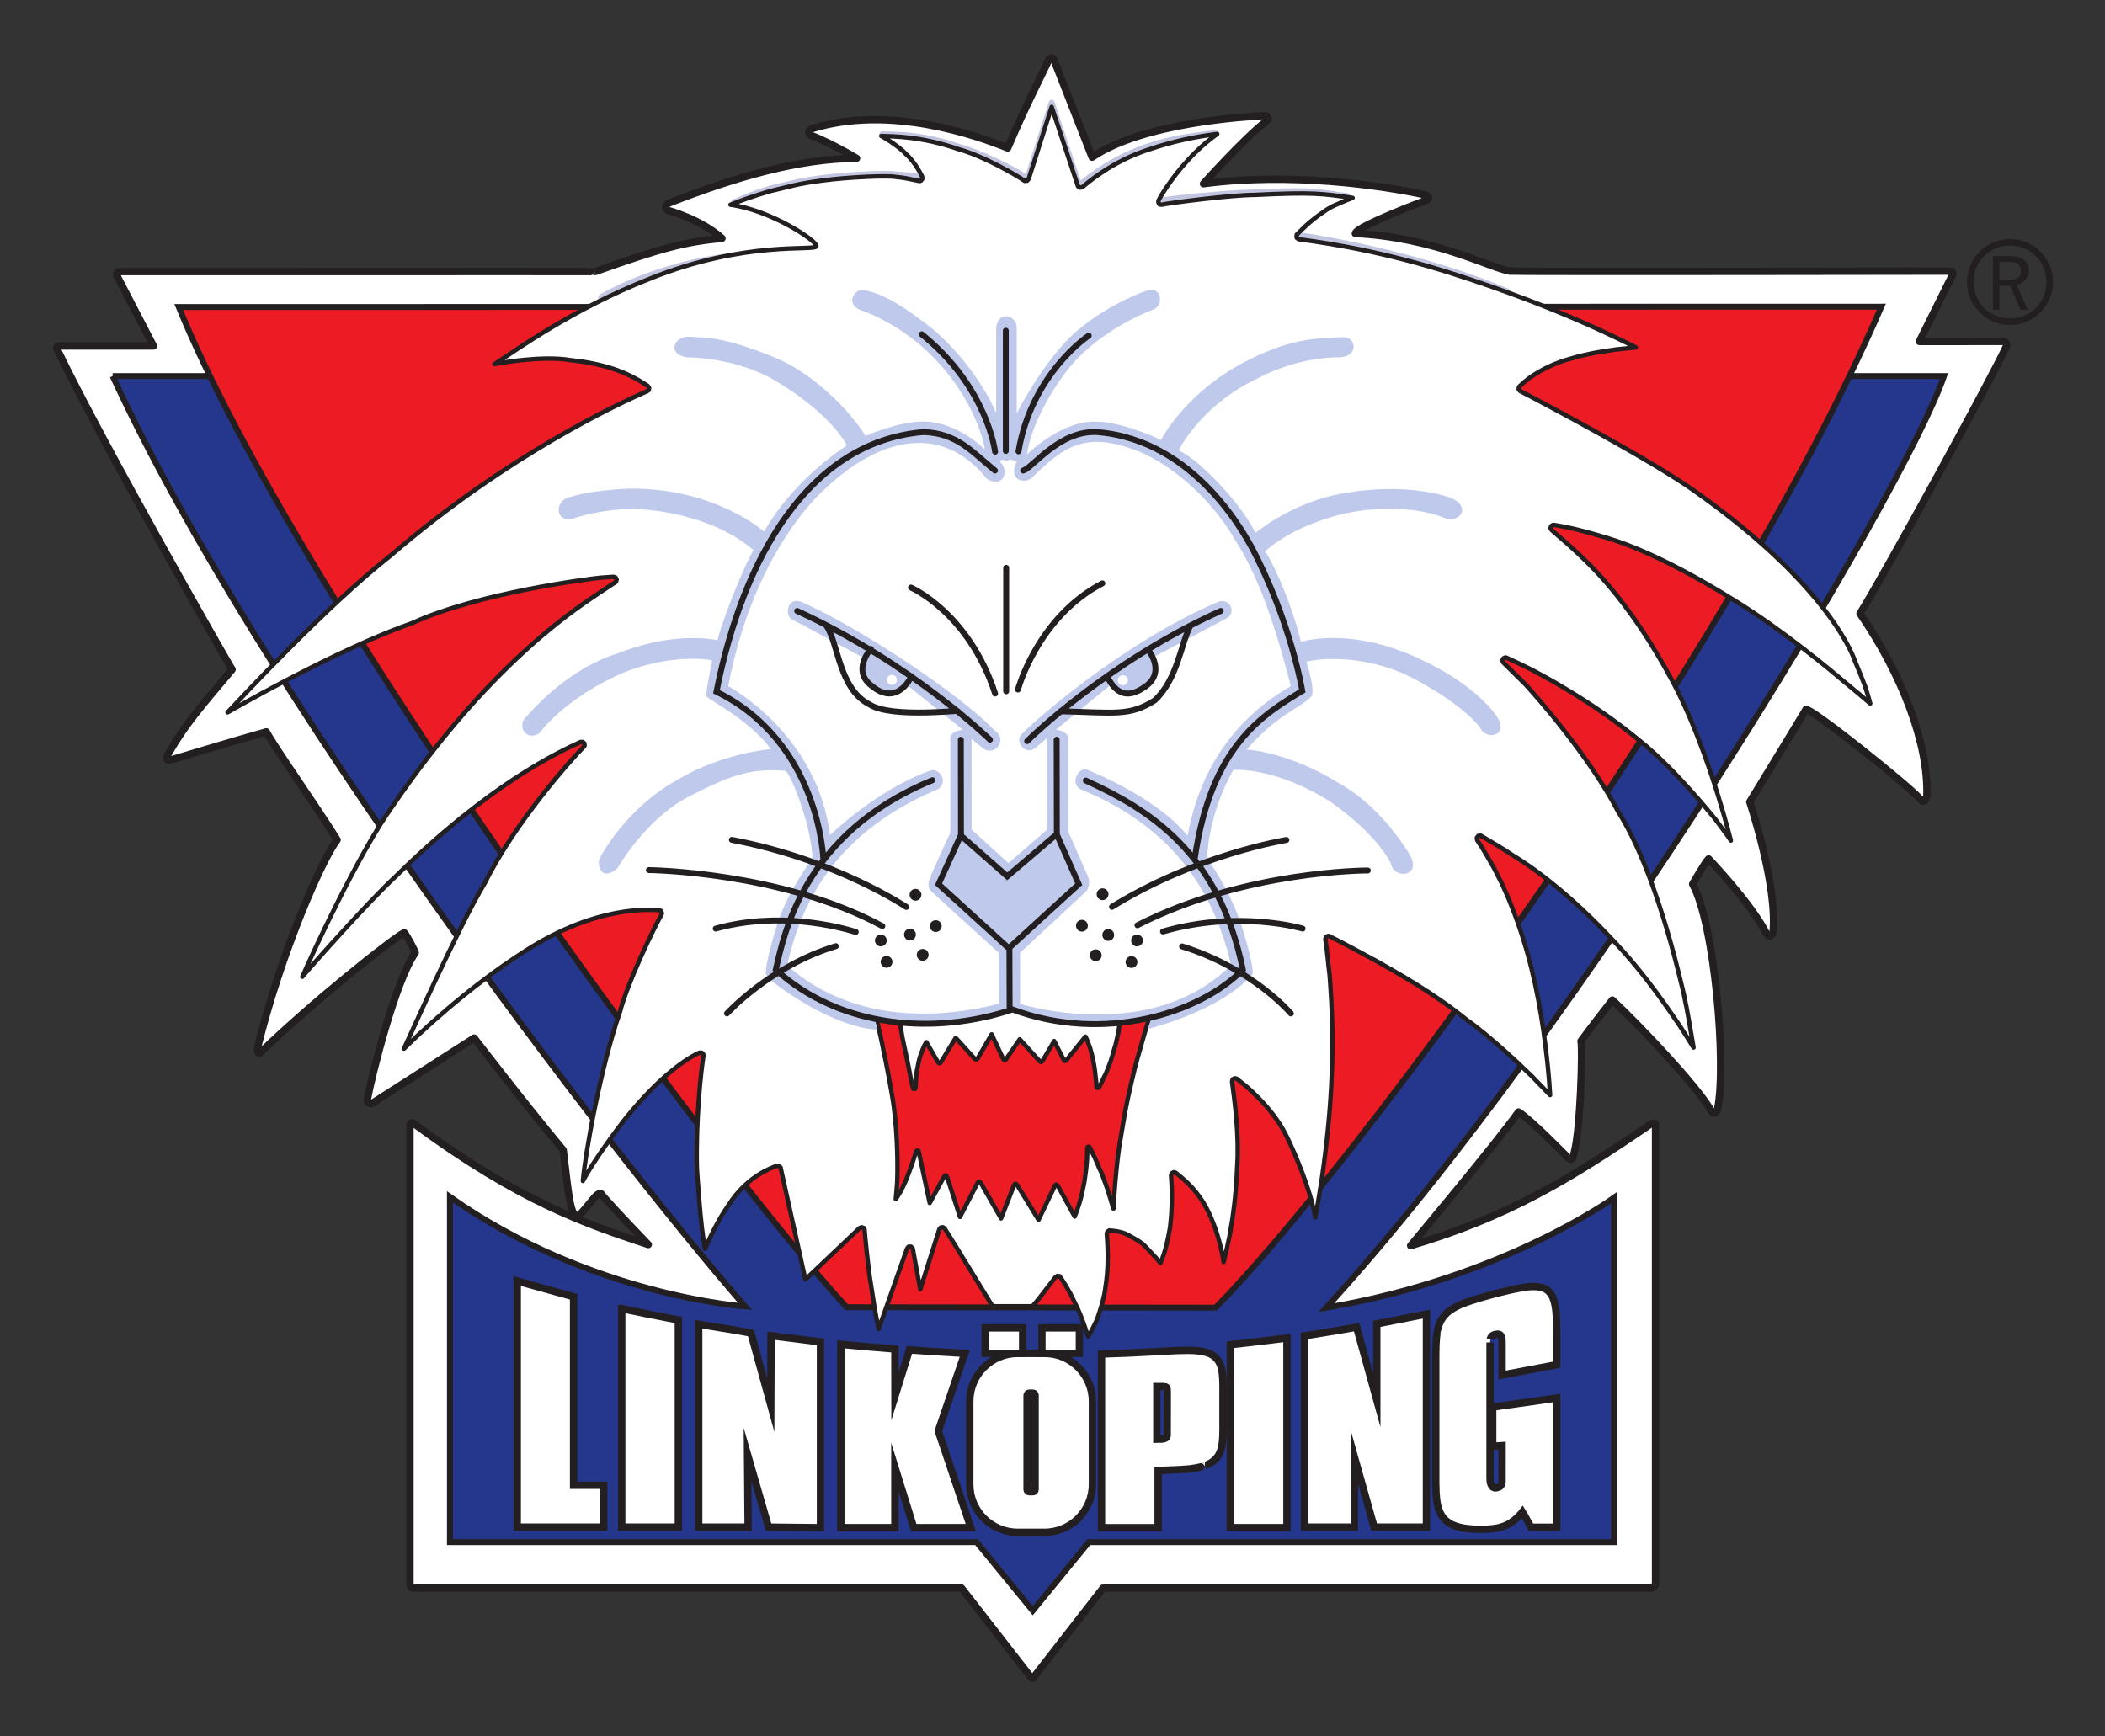 <?xml version="1.0" encoding="UTF-8" standalone="no"?>
<!-- Created with Inkscape (http://www.inkscape.org/) -->
<!DOCTYPE svg PUBLIC "-//W3C//DTD SVG 1.1//EN" "http://www.w3.org/Graphics/SVG/1.1/DTD/svg11.dtd">
<svg
   xmlns:svg="http://www.w3.org/2000/svg"
   xmlns="http://www.w3.org/2000/svg"
   version="1.1"
   width="400"
   height="330"
   id="svg2816"
   xml:space="preserve"><rect width="100%" height="100%" fill="#333333" stroke="none"/><defs
     id="defs2820" /><g
     transform="matrix(1.25,0,0,-1.25,0,330)"
     id="g2826"><g
       transform="matrix(3.118,0,0,3.118,-642.15,-143.252)"
       id="g4210"><path
         d="m 234.968,117.371 c 3.289,1.171 4.367,1.443 6.183,1.622 -1.043,0.936 -2.607,1.353 -2.607,1.353 -0.323,0.176 0,0.359 0,0.359 3.307,1.291 6.363,2.171 9.167,2.189 -1.366,0.809 -2.217,1.115 -2.217,1.115 -0.282,0.161 0.024,0.323 0.024,0.323 3.846,1.204 8.124,-0.359 9.562,-0.934 0.97,2.264 1.636,3.486 2.013,4.325 0.162,0.168 0.24,-0.024 0.24,-0.024 l 1.863,-4.751 c 2.48,1.69 7.495,1.977 8.465,2.031 0.234,-0.126 0.036,-0.269 0.036,-0.269 -1.096,-0.845 -3.073,-3.056 -3.073,-3.056 4.224,0.557 8.663,-0.072 10.856,-0.554 0.287,-0.165 -0.03,-0.265 -0.03,-0.265 0,0 -3.385,-1.266 -3.421,-1.607 3.828,-0.18 6.614,-1.69 7.531,-1.834 0.377,-0.035 21.436,0 21.436,0 0.312,-0.035 0.096,-0.287 0.096,-0.287 l -1.564,-3.145 4.104,0.001 c 0.264,-0.073 0.105,-0.307 0.105,-0.307 -0.65,-1.42 -5.988,-11.197 -7.103,-12.959 2.049,-2.983 3.344,-6.345 3.26,-8.897 -0.114,-0.485 -0.336,-0.144 -0.336,-0.144 -0.461,0.576 -5.302,4.446 -5.56,4.362 -0.563,-0.947 -2.738,-4.509 -2.738,-4.509 0,0 1.366,-4.094 1.133,-6.377 -0.144,-0.305 -0.27,-0.072 -0.313,-0.054 -0.766,1.51 -2.827,3.655 -2.827,3.655 -0.167,-0.15 -0.778,-1.228 -0.778,-1.228 1.078,-1.959 1.653,-8.807 1.22,-10.946 -0.124,-0.432 -0.358,-0.09 -0.354,-0.048 -0.687,1.18 -3.455,4.098 -4.781,5.338 -1.208,-1.545 -1.529,-2.001 -1.529,-2.001 0.09,-0.324 -0.02,-4.35 -0.344,-5.494 -0.054,-0.527 -0.383,-0.096 -0.383,-0.096 0,0 -1.729,1.771 -2.317,2.134 -1.038,-1.471 -5.262,-6.519 -5.262,-6.519 4.691,1.384 7.746,3.217 11.665,5.903 0.377,0.244 0.277,-0.176 0.277,-0.176 l 0,-22.143 c -0.008,-0.318 -0.241,-0.281 -0.241,-0.281 l -26.697,0 -3.321,-4.272 c -0.124,-0.294 -0.286,0.033 -0.286,0.033 l -3.293,4.239 -26.698,0 c 0,0 -0.203,-0.027 -0.194,0.265 l 0,22.303 c 0,0 0.026,0.24 0.242,0.048 5.122,-3.78 8.339,-4.859 11.377,-5.865 -1.097,1.132 -2.316,2.452 -2.273,2.446 -0.172,0.348 -1.016,-1.206 -1.284,-1.06 -0.289,0.321 -0.361,1.346 -0.591,3.22 -1.981,2.385 -4.341,5.462 -4.341,5.462 l -4.997,-3.197 c 0,0 -0.246,-0.024 -0.21,0.21 0.216,1.168 1.366,5.77 2.333,7.145 0.04,-0.009 -0.482,0.997 -0.541,0.978 -0.606,-0.304 -4.578,-3.486 -6.95,-5.792 -0.252,-0.264 -0.192,0.208 -0.192,0.208 1.144,4.633 3.139,9.162 3.876,10.114 -1.114,1.78 -3.019,4.458 -3.451,5.267 -1.545,-0.432 -4.637,-1.366 -4.595,-1.354 -0.491,-0.138 -0.15,0.347 -0.15,0.347 0.755,1.312 1.492,2.175 3.074,4.044 -0.198,0.306 -6.309,11 -8.495,15.547 -0.168,0.252 0.107,0.231 0.107,0.231 l 4.553,0 -1.773,3.412 c 0,0 -0.132,0.228 0.24,0.216 0,0 23.126,0.003 23.072,0"
         id="path3062"
         style="fill:white;fill-opacity:1;fill-rule:nonzero;stroke:none" /><path
         d="m 234.968,117.371 c 3.289,1.171 4.367,1.443 6.183,1.622 -1.043,0.936 -2.607,1.353 -2.607,1.353 -0.323,0.176 0,0.359 0,0.359 3.307,1.291 6.363,2.171 9.167,2.189 -1.366,0.809 -2.217,1.115 -2.217,1.115 -0.282,0.161 0.024,0.323 0.024,0.323 3.846,1.204 8.124,-0.359 9.562,-0.934 0.97,2.264 1.636,3.486 2.013,4.325 0.162,0.168 0.24,-0.024 0.24,-0.024 l 1.863,-4.751 c 2.48,1.69 7.495,1.977 8.465,2.031 0.234,-0.126 0.036,-0.269 0.036,-0.269 -1.096,-0.845 -3.073,-3.056 -3.073,-3.056 4.224,0.557 8.663,-0.072 10.856,-0.554 0.287,-0.165 -0.03,-0.265 -0.03,-0.265 0,0 -3.385,-1.266 -3.421,-1.607 3.828,-0.18 6.614,-1.69 7.531,-1.834 0.377,-0.035 21.436,0 21.436,0 0.312,-0.035 0.096,-0.287 0.096,-0.287 l -1.564,-3.145 4.104,0.001 c 0.264,-0.073 0.105,-0.307 0.105,-0.307 -0.65,-1.42 -5.988,-11.197 -7.103,-12.959 2.049,-2.983 3.344,-6.345 3.26,-8.897 -0.114,-0.485 -0.336,-0.144 -0.336,-0.144 -0.461,0.576 -5.302,4.446 -5.56,4.362 -0.563,-0.947 -2.738,-4.509 -2.738,-4.509 0,0 1.366,-4.094 1.133,-6.377 -0.144,-0.305 -0.27,-0.072 -0.313,-0.054 -0.766,1.51 -2.827,3.655 -2.827,3.655 -0.167,-0.15 -0.778,-1.228 -0.778,-1.228 1.078,-1.959 1.653,-8.807 1.22,-10.946 -0.124,-0.432 -0.358,-0.09 -0.354,-0.048 -0.687,1.18 -3.455,4.098 -4.781,5.338 -1.208,-1.545 -1.529,-2.001 -1.529,-2.001 0.09,-0.324 -0.02,-4.35 -0.344,-5.494 -0.054,-0.527 -0.383,-0.096 -0.383,-0.096 0,0 -1.729,1.771 -2.317,2.134 -1.038,-1.471 -5.262,-6.519 -5.262,-6.519 4.691,1.384 7.746,3.217 11.665,5.903 0.377,0.244 0.277,-0.176 0.277,-0.176 l 0,-22.143 c -0.008,-0.318 -0.241,-0.281 -0.241,-0.281 l -26.697,0 -3.321,-4.272 c -0.124,-0.294 -0.286,0.033 -0.286,0.033 l -3.293,4.239 -26.698,0 c 0,0 -0.203,-0.027 -0.194,0.265 l 0,22.303 c 0,0 0.026,0.24 0.242,0.048 5.122,-3.78 8.339,-4.859 11.377,-5.865 -1.097,1.132 -2.316,2.452 -2.273,2.446 -0.172,0.348 -1.016,-1.206 -1.284,-1.06 -0.289,0.321 -0.361,1.346 -0.591,3.22 -1.981,2.385 -4.341,5.462 -4.341,5.462 l -4.997,-3.197 c 0,0 -0.246,-0.024 -0.21,0.21 0.216,1.168 1.366,5.77 2.333,7.145 0.04,-0.009 -0.482,0.997 -0.541,0.978 -0.606,-0.304 -4.578,-3.486 -6.95,-5.792 -0.252,-0.264 -0.192,0.208 -0.192,0.208 1.144,4.633 3.139,9.162 3.876,10.114 -1.114,1.78 -3.019,4.458 -3.451,5.267 -1.545,-0.432 -4.637,-1.366 -4.595,-1.354 -0.491,-0.138 -0.15,0.347 -0.15,0.347 0.755,1.312 1.492,2.175 3.074,4.044 -0.198,0.306 -6.309,11 -8.495,15.547 -0.168,0.252 0.107,0.231 0.107,0.231 l 4.553,0 -1.773,3.412 c 0,0 -0.132,0.228 0.24,0.216 0,0 23.126,0.003 23.072,0 z"
         id="path3072"
         style="fill:none;stroke:#231f20;stroke-width:0.359;stroke-linecap:round;stroke-linejoin:round;stroke-miterlimit:4;stroke-opacity:1;stroke-dasharray:none" /><path
         d="m 235.094,115.982 c 0,0 0.012,0.185 0.096,0.269 1.761,0.994 4.109,1.745 6.158,1.996 -4.093,-0.964 -6.254,-2.265 -6.254,-2.265"
         id="path3074"
         style="fill:#c3c6e1;fill-opacity:1;fill-rule:nonzero;stroke:none" /><path
         d="m 250.801,122.132 c 0.004,-0.002 0.008,-0.003 0.012,-0.004 -0.005,0.001 -0.009,0.002 -0.014,0.002 0.001,10e-4 0.001,10e-4 0.002,0.002 m 6.422,3.616 c -0.062,-0.001 -0.117,-0.041 -0.136,-0.1 0,0 -1.096,-3.432 -1.113,-3.487 -0.004,-0.005 -0.006,-0.007 -0.012,-0.014 -0.005,0 -0.011,0.001 -0.011,0.001 -0.004,0 -0.009,-0.002 -0.014,-0.002 -0.472,0.318 -2.04,1.129 -3.189,1.445 -1.667,0.582 -2.907,0.6 -3.573,0.61 l -0.212,0.004 c -0.068,0.001 -0.128,-0.044 -0.144,-0.109 -0.003,-0.012 -0.004,-0.024 -0.004,-0.036 0,-0.053 0.029,-0.103 0.078,-0.127 0.433,-0.217 0.951,-0.519 1.109,-0.715 0.006,-0.007 0.012,-0.014 0.019,-0.02 0.391,-0.328 0.687,-0.914 0.748,-1.038 l 0,-0.02 c 0,0 -0.002,0 -0.002,0 0,0 0.001,0 0.002,0 l 0,-0.005 c -0.29,0.058 -0.579,0.079 -0.858,0.098 l -0.286,0.02 c -0.381,0.074 -2.329,-0.006 -3.621,-0.18 -0.942,-0.127 -1.214,-0.195 -1.755,-0.329 l -0.776,-0.186 c -0.654,-0.189 -1.09,-0.374 -1.475,-0.537 l -0.325,-0.136 c -0.06,-0.025 -0.096,-0.087 -0.088,-0.151 0.009,-0.065 0.058,-0.116 0.123,-0.125 1.857,-0.251 3.801,-1.543 3.905,-1.809 l -0.002,0.035 c 0.005,-0.074 0.063,-0.147 0.137,-0.15 0.074,-0.004 0.137,0.035 0.148,0.108 0.001,0.01 0.002,0.019 0.002,0.029 0,0.073 -0.041,0.137 -0.074,0.181 -0.304,0.403 -1.94,1.437 -3.595,1.803 0.35,0.147 0.75,0.31 1.316,0.473 10e-4,0 0.773,0.186 0.773,0.186 0.531,0.132 0.798,0.198 1.724,0.323 1.331,0.18 3.209,0.244 3.544,0.18 0.016,-0.002 0.306,-0.022 0.306,-0.022 0.297,-0.02 0.577,-0.038 0.86,-0.099 0.016,-0.003 0.034,0.005 0.05,0.007 l 0.063,0.008 c 0.037,0.005 0.07,0.023 0.093,0.051 l 0.065,0.078 c 0.022,0.026 0.033,0.058 0.033,0.092 l 0,0.11 c 0,0.02 -0.004,0.041 -0.013,0.06 -0.014,0.03 -0.349,0.752 -0.833,1.162 -0.135,0.157 -0.401,0.336 -0.662,0.489 0.694,-0.022 1.755,-0.113 3.114,-0.587 1.169,-0.322 2.77,-1.159 3.164,-1.442 0.033,-0.023 0.074,-0.032 0.113,-0.023 0.007,0.001 0.01,0.008 0.016,0.01 0.019,-0.001 0.041,-0.003 0.041,-0.003 l 0.027,10e-4 c 0.042,0 0.087,0.018 0.114,0.05 l 0.074,0.086 c 0.013,0.014 0.022,0.031 0.028,0.05 0,0 0.779,2.441 0.988,3.093 0.221,-0.666 1.144,-3.449 1.144,-3.449 0.011,-0.003 0.018,-0.022 0.018,-0.022 0.012,-0.031 0.034,-0.056 0.063,-0.073 l 0.09,-0.051 c 0.031,-0.018 0.068,-0.023 0.102,-0.016 l 0.11,0.025 c 0.023,0.005 0.043,0.015 0.061,0.029 l 0.023,0.02 c 0.942,0.781 2.087,1.408 3.223,1.765 0.89,0.299 1.692,0.428 2.56,0.54 -0.146,-0.108 -0.294,-0.227 -0.473,-0.403 -0.962,-0.937 -1.628,-1.982 -1.845,-2.403 -0.011,-0.02 -0.016,-0.043 -0.016,-0.066 l 0,-0.097 c 0,-0.025 0.006,-0.049 0.019,-0.071 l 0.051,-0.091 c 0.023,-0.039 0.064,-0.066 0.11,-0.071 l 0.111,-0.013 c 0.017,-0.001 0.034,0 0.05,0.004 0.312,0.075 3.305,0.387 4.469,0.391 2.486,0.12 2.932,0.056 3.98,-0.102 -0.226,-0.099 -0.458,-0.211 -0.69,-0.391 -0.216,-0.14 -0.459,-0.326 -0.757,-0.578 -0.006,-0.006 -0.115,-0.108 -0.115,-0.108 l -0.445,-0.431 c -0.028,-0.027 -0.042,-0.062 -0.043,-0.101 l 0,-0.001 c 0,-0.004 0.005,-0.008 0.006,-0.012 -0.006,-0.017 -0.014,-0.033 -0.014,-0.05 0,-0.004 0,-0.008 0,-0.011 l 0.013,-0.104 c 0.005,-0.04 0.027,-0.076 0.059,-0.099 l 0.088,-0.062 c 0.018,-0.014 0.039,-0.022 0.061,-0.026 l 0.075,-0.011 c 1.686,-0.259 6.042,-1.043 10.063,-2.726 0.074,-0.031 0.158,0.004 0.189,0.077 0.007,0.018 0.011,0.037 0.011,0.056 0,0.056 -0.033,0.109 -0.089,0.132 -4.05,1.696 -8.434,2.485 -10.13,2.745 0,0 -0.021,0.003 -0.041,0.006 -0.002,0.002 -0.003,0.002 -0.005,0.004 0.004,0.008 0.003,0.016 0.006,0.024 0.07,0.068 0.393,0.38 0.393,0.38 l 0.11,0.104 c 0.282,0.239 0.516,0.418 0.731,0.558 0.266,0.205 0.522,0.313 0.792,0.428 0,0 0.196,0.085 0.227,0.098 0.025,0.004 0.104,0.018 0.104,0.018 0.069,0.012 0.119,0.072 0.119,0.142 l 0,0.002 c -0.001,0.07 -0.053,0.13 -0.123,0.14 l -0.539,0.079 c -1.046,0.158 -1.524,0.229 -4.043,0.108 -1.125,-0.005 -4.043,-0.298 -4.501,-0.394 -0.005,0 -0.008,10e-4 -0.015,10e-4 l 0,0.016 c 0.223,0.423 0.858,1.407 1.775,2.301 0.254,0.249 0.435,0.374 0.664,0.533 l 0.246,0.173 c 0.039,0.027 0.06,0.071 0.06,0.116 0,0.018 -0.003,0.036 -0.009,0.053 -0.024,0.061 -0.087,0.098 -0.153,0.09 l -0.042,-0.005 c -1.1,-0.135 -2.05,-0.251 -3.142,-0.619 -1.168,-0.366 -2.345,-1.011 -3.314,-1.814 -0.009,-0.002 -0.01,-0.002 -0.02,-0.004 -0.114,0.316 -1.279,3.827 -1.279,3.827 -0.019,0.059 -0.075,0.099 -0.137,0.099"
         id="path3076"
         style="fill:#c3c6e1;fill-opacity:1;fill-rule:nonzero;stroke:none" /><path
         d="m 245.123,103.747 c 0,0 2.013,3.558 4.11,3.862 2.348,0.439 4.181,-1.442 4.181,-1.442 -0.922,-0.108 -1.234,0.264 -3.63,0.204 -2.54,-0.132 -4.661,-2.624 -4.661,-2.624"
         id="path3078"
         style="fill:#c3c6e1;fill-opacity:1;fill-rule:nonzero;stroke:none" /><path
         d="m 257.009,106.155 c 0,0 1.702,1.845 4.05,1.474 2.349,-0.372 4.23,-3.846 4.23,-3.846 0,0 -2.193,2.372 -4.266,2.552 -1.438,0.132 -4.014,-0.18 -4.014,-0.18"
         id="path3080"
         style="fill:#c3c6e1;fill-opacity:1;fill-rule:nonzero;stroke:none" /><path
         d="m 254.5,98.234 0,4.656 c 0.149,0.818 0.975,0.485 0.993,0.036 l 0,-4.732 c 0.629,1.551 2.499,3.779 4.062,4.422 0.549,0.13 0.962,-0.391 0.414,-0.912 -3.065,-1.618 -3.622,-4.539 -4.044,-5.123 -0.234,-0.144 -0.522,-0.054 -0.522,-0.054 -0.062,-0.135 -0.449,-0.206 -0.575,-0.127 -0.161,-0.178 -0.575,-0.07 -0.575,-0.07 -0.512,0.251 -0.377,2.965 -4.098,5.176 -0.566,0.368 -0.18,1.15 0.45,0.863 2.839,-1.51 3.895,-4.135 3.895,-4.135"
         id="path3082"
         style="fill:#c3c6e1;fill-opacity:1;fill-rule:nonzero;stroke:none" /><path
         d="m 249.418,90.111 c -1.438,-3.289 -3.307,-4.332 -0.197,-8.196 -2.409,1.078 -3.775,1.959 -3.739,3.091 0.036,1.133 2.103,3.595 3.936,5.105"
         id="path3084"
         style="fill:#c3c6e1;fill-opacity:1;fill-rule:nonzero;stroke:none" /><path
         d="m 260.939,90.111 c 1.941,-1.654 3.757,-3.99 3.954,-4.961 0.234,-1.941 -3.72,-3.289 -3.72,-3.289 2.858,3.397 1.671,4.565 -0.234,8.25"
         id="path3086"
         style="fill:#c3c6e1;fill-opacity:1;fill-rule:nonzero;stroke:none" /><path
         d="m 211.44,112.276 89.292,0 c -1.941,-5.666 -17.685,-31.835 -30.123,-45.426 8.627,1.441 14.032,5.36 14.032,5.36 l 0,-16.792 -25.607,0 -2.732,-3.343 -2.739,3.343 -25.678,0 0,16.833 c 6.849,-4.823 14.388,-5.34 14.388,-5.34 -6.77,7.779 -23.715,29.922 -30.833,45.365"
         id="path3088"
         style="fill:#25378c;fill-opacity:1;fill-rule:nonzero;stroke:none" /><path
         d="m 211.44,112.276 89.292,0 c -1.941,-5.666 -17.685,-31.835 -30.123,-45.426 8.627,1.441 14.032,5.36 14.032,5.36 l 0,-16.792 -25.607,0 -2.732,-3.343 -2.739,3.343 -25.678,0 0,16.833 c 6.849,-4.823 14.388,-5.34 14.388,-5.34 -6.77,7.779 -23.715,29.922 -30.833,45.365 z"
         id="path3090"
         style="fill:none;stroke:#231f20;stroke-width:0.288;stroke-linecap:butt;stroke-linejoin:miter;stroke-miterlimit:4;stroke-opacity:1;stroke-dasharray:none" /><path
         d="m 214.664,115.643 83.013,0.016 c -7.585,-17.46 -25.918,-42.195 -32.46,-48.809 l -17.991,0.021 c -6.525,7.1 -26.727,34.506 -32.562,48.772"
         id="path3092"
         style="fill:#ed1c24;fill-opacity:1;fill-rule:nonzero;stroke:none" /><path
         d="m 214.664,115.643 83.013,0.016 c -7.585,-17.46 -25.918,-42.195 -32.46,-48.809 l -17.991,0.021 c -6.525,7.1 -26.727,34.506 -32.562,48.772 z"
         id="path3094"
         style="fill:none;stroke:#231f20;stroke-width:0.288;stroke-linecap:butt;stroke-linejoin:miter;stroke-miterlimit:4;stroke-opacity:1;stroke-dasharray:none" /><path
         d="m 261.405,79.001 c -0.122,-0.401 -0.475,-1.932 -0.54,-2.295 -0.079,-0.364 -0.297,-1.729 -0.354,-2.048 -0.105,-0.741 -0.17,-1.482 -0.228,-2.223 -0.029,-0.252 -0.038,-0.504 -0.046,-0.756 -0.151,0.445 -0.252,0.89 -0.431,1.335 -0.074,0.211 -0.143,0.421 -0.259,0.631 -0.122,0.327 -0.287,0.654 -0.444,0.981 l -0.012,-0.006 -0.026,0.067 -0.042,0.016 -0.042,-0.016 -0.019,-0.051 c 0,-0.437 -0.03,-0.873 -0.095,-1.31 -0.033,-0.219 -0.053,-0.439 -0.115,-0.658 -0.077,-0.459 -0.224,-0.918 -0.406,-1.377 l -0.817,1.494 c -0.02,0.023 -0.038,0.045 -0.052,0.062 l -0.04,0.005 -0.046,-0.04 -0.807,-1.681 -1.041,1.696 -0.059,0.059 -0.047,0 -0.041,-0.048 -0.64,-1.635 -0.986,1.725 -0.004,-0.003 c -0.021,0.026 -0.04,0.048 -0.056,0.068 l -0.039,0.005 -0.048,-0.041 -0.87,-1.683 -0.622,1.933 -0.028,-0.007 c -0.003,0.031 0.011,0.063 -0.027,0.095 l -0.039,0.005 -0.048,-0.041 -0.712,-1.305 -0.526,2.464 -0.01,-0.002 c -0.003,0.025 -0.006,0.05 -0.009,0.075 l -0.037,0.026 -0.042,-0.005 -0.042,-0.048 c -0.141,-0.481 -0.314,-0.962 -0.509,-1.442 -0.07,-0.151 -0.141,-0.301 -0.21,-0.452 -0.093,-0.145 -0.183,-0.289 -0.269,-0.434 l 0.066,0.785 c 0.034,0.702 0.029,2.293 -0.166,3.757 -0.074,0.582 -0.411,2.348 -0.489,2.649 -0.088,0.491 -0.232,1.105 -0.349,1.596 0.377,-0.06 0.755,-0.121 1.132,-0.153 0.061,-0.249 0.091,-0.62 0.153,-0.869 0.122,-0.594 0.262,-1.187 0.365,-1.781 0.038,-0.175 0.07,-0.35 0.114,-0.525 0.009,-0.015 0.02,-0.05 0.03,-0.075 0.028,-0.009 0.058,-0.009 0.086,0 l 0.019,0.05 c 0.013,0.266 0.041,0.532 0.062,0.797 0.066,0.296 0.093,0.591 0.222,0.886 0.049,0.134 0.092,0.268 0.159,0.402 l 0.088,0.139 0.55,-0.955 0.004,0.003 0.048,-0.068 0.042,-0.005 0.056,0.035 0.728,1.204 0.915,-1.009 0.008,0.008 0.041,-0.056 0.041,-0.005 0.056,0.035 0.692,1.194 0.568,-1.203 c 0.014,-0.017 0.027,-0.032 0.037,-0.044 l 0.043,-0.011 0.045,0.032 0.677,0.987 0.955,-1.052 0.009,0.009 0.04,-0.056 0.041,-0.006 0.057,0.036 0.579,0.98 0.451,-0.885 0.004,0.002 0.04,-0.072 0.041,-0.015 0.054,0.033 0.932,1.156 c 0.104,-0.181 0.15,-0.363 0.225,-0.545 0.113,-0.381 0.196,-0.763 0.242,-1.144 l 0.063,-0.564 0.008,-0.16 0.009,-0.002 -0.005,-0.047 0.027,-0.037 0.042,-0.005 0.055,0.034 c 0.131,0.234 0.221,0.469 0.345,0.702 0.094,0.255 0.215,0.51 0.279,0.765 0.068,0.197 0.108,0.394 0.176,0.592 0.057,0.203 0.085,0.406 0.145,0.61 0.019,0.129 0.043,0.38 0.071,0.509 0.303,0.02 0.606,0.077 0.908,0.113 0.182,0.044 0.364,0.073 0.545,0.115 -0.23,-0.626 -0.411,-1.374 -0.599,-2.001 m 35.479,18.144 c -0.155,0.412 -0.321,0.824 -0.498,1.236 0,0 -1.064,3.505 -7.733,8.23 -2.15,1.554 -7.582,4.415 -8.586,4.934 l -0.073,0.085 0.013,0.105 0.014,0.012 -0.007,0.007 0.261,0.238 0.251,0.199 c 0.533,0.371 1.066,0.623 1.599,0.815 0.4,0.118 0.8,0.244 1.2,0.323 0.462,0.107 0.924,0.168 1.386,0.24 0.332,0.036 0.663,0.07 0.995,0.104 -0.535,0.259 -3.612,1.897 -8.949,3.601 -3.961,1.268 -6.955,1.591 -7.495,1.676 l -0.087,0.062 -0.013,0.104 c 0.008,0.014 0.017,0.028 0.024,0.043 l -0.013,0.014 c 0.172,0.176 0.363,0.353 0.55,0.529 0.251,0.213 0.501,0.411 0.752,0.574 0.352,0.272 0.704,0.385 1.056,0.545 l 0.366,0.143 c -1.503,0.212 -1.909,0.285 -4.8,0.145 -1.16,-0.005 -4.169,-0.397 -4.503,-0.477 l -0.112,0.012 -0.052,0.09 0,0.097 c 0.183,0.353 0.828,1.401 1.819,2.367 0.349,0.344 0.699,0.63 1.048,0.883 -1.093,-0.134 -2.186,-0.372 -3.279,-0.74 -1.852,-0.581 -3.103,-1.694 -3.295,-1.852 l -0.11,-0.024 -0.09,0.051 -0.007,0.019 -0.009,-0.003 -1.283,3.868 -1.122,-3.514 -0.074,-0.086 c -0.036,0.001 -0.073,-0.005 -0.109,0.003 l -0.009,-0.014 c -0.378,0.27 -1.998,1.21 -3.201,1.541 -1.865,0.652 -3.251,0.632 -3.792,0.65 0.291,-0.146 0.993,-0.621 1.197,-0.876 0.467,-0.392 0.799,-1.115 0.799,-1.115 l 0,-0.11 -0.065,-0.078 -0.064,-0.008 -0.002,-0.009 c -0.389,0.084 -0.779,0.171 -1.169,0.203 -0.38,0.073 -2.303,-0.005 -3.59,-0.179 -1.287,-0.174 -1.306,-0.233 -2.518,-0.513 -0.83,-0.24 -1.483,-0.481 -1.941,-0.665 1.971,-0.267 4.228,-1.76 4.19,-2.02 -0.038,-0.26 -3.417,0.315 -8.146,-1.595 -3.683,-1.445 -6.486,-3.466 -7.551,-4.16 0.255,0.059 2.358,0.435 3.725,0.193 2.06,-0.21 3.031,-0.829 3.33,-0.991 0.141,-0.083 0.282,-0.172 0.423,-0.264 l 0.06,-0.096 -0.013,-0.105 -0.091,-0.064 -0.013,0.001 c -1.218,-0.533 -6.74,-3.052 -12.484,-8.006 -3.147,-2.475 -7.386,-7.046 -7.951,-7.646 1.767,1.013 5.978,3.301 8.996,4.35 3.189,1.468 8.594,2.156 9.206,2.218 l 0.62,0.042 0.097,-0.036 0.052,-0.091 -0.026,-0.105 -0.024,-0.012 0.005,-0.009 -0.749,-0.493 c -0.686,-0.5 -5.129,-3.09 -10.169,-10.492 -1.622,-2.256 -3.972,-7.346 -4.36,-8.263 0.333,0.41 3.217,3.659 4.496,4.842 4.64,4.568 7.977,6.102 9.065,6.605 l 0.11,0 0.077,-0.065 0.013,-0.106 -0.03,-0.034 0.009,-0.009 c -0.546,-0.54 -3.358,-3.668 -4.843,-6.663 -1.366,-2.277 -3.711,-7.611 -3.943,-8.077 0.621,0.605 2.984,2.9 5.925,4.773 3.505,2.249 6.107,1.998 6.512,1.981 l 0.099,-0.037 0.039,-0.104 -0.013,-0.035 0.01,-0.005 c -0.451,-0.826 -1.65,-3.301 -2.05,-4.807 -0.948,-2.718 -1.703,-6.978 -1.798,-8.217 0.509,0.97 1.749,2.646 2.158,3.143 1.298,1.601 2.61,2.697 3.521,3.111 l 0.109,0 0.078,-0.065 0.008,-0.064 0.008,-0.001 c -0.142,-0.885 -0.377,-3.177 -0.326,-5.494 0.015,-0.201 0.183,-2.95 0.4,-3.941 0.304,0.704 0.643,1.409 1.133,2.113 0.897,1.422 2.071,1.824 2.37,1.937 l 0.109,-0.012 0.077,-0.077 0,-0.029 1.202,-5.426 2.649,2.512 0.097,0.036 0.104,-0.039 0.025,-0.065 0.01,0.001 c 0.026,-0.377 0.2,-2.051 0.283,-2.512 0.125,-0.782 0.231,-1.564 0.403,-2.346 l 1.389,3.927 0.074,0.086 0.116,0 0.077,-0.077 0.002,-0.014 0.005,10e-4 0.368,-1.988 0.929,2.928 0.073,0.085 0.103,0.013 0.086,-0.061 c 0.777,-1.237 1.569,-2.556 2.332,-3.793 l 1.948,0 c 0.209,0.223 0.62,0.771 0.62,0.771 l 0.502,0.649 0.097,0.061 0.104,-0.013 c 0.101,-0.139 0.446,-0.648 0.696,-1.199 0.21,-0.408 0.379,-0.816 0.516,-1.223 0,0 0.149,-0.44 0.179,-0.519 l 0.153,0.255 c 0.095,0.189 0.189,0.379 0.28,0.569 0.184,0.529 0.35,1.058 0.414,1.586 0.141,0.871 0.129,1.741 0.062,2.612 l 0.037,0.098 c 0.03,0.017 0.06,0.034 0.091,0.052 0.261,-0.028 0.522,-0.052 0.782,-0.16 0.12,-0.048 0.68,-0.366 0.84,-0.494 0.15,-0.143 0.742,-0.771 0.868,-0.937 0.257,0.591 0.37,1.182 0.473,1.774 0.08,0.72 0.108,1.439 0.062,2.159 l -0.021,0.349 0.037,0.097 0.09,0.052 0.099,-0.025 0.276,-0.223 c 0.164,-0.155 0.79,-0.63 1.286,-1.62 0.511,-1.023 0.723,-2.12 0.775,-2.512 0.135,0.474 0.213,0.948 0.32,1.422 0.035,0.288 0.101,0.575 0.135,0.863 0.112,0.79 0.176,1.579 0.208,2.369 0.103,1.508 -0.121,3.174 -0.25,4.142 l 0.025,0.111 0.103,0.052 0.074,-0.021 0.008,0.009 c 0.264,-0.213 0.528,-0.401 0.793,-0.664 0.244,-0.246 1.127,-1.035 1.701,-2.243 0.573,-1.208 0.968,-2.315 1.188,-3.118 0.066,-0.25 0.116,-0.5 0.168,-0.75 0.128,0.665 0.224,1.331 0.332,1.997 0.235,1.657 0.408,3.314 0.468,4.971 0.045,0.738 0.027,1.477 0.031,2.215 -0.022,0.88 -0.067,1.76 -0.135,2.641 -0.078,0.58 -0.113,1.161 -0.209,1.741 l 0.025,0.111 0.104,0.052 0.048,-0.014 0.005,0.01 c 0.781,-0.392 1.563,-0.817 2.345,-1.24 0.857,-0.49 2.697,-1.497 4.321,-2.812 1.204,-0.842 2.805,-2.378 3.218,-2.78 0.298,-0.308 0.595,-0.616 0.893,-0.924 -0.056,1.046 -0.179,2.092 -0.324,3.138 -0.293,2.038 -0.755,4.076 -1.57,6.113 -0.14,0.367 -0.309,0.734 -0.477,1.101 -0.124,0.239 -0.245,0.479 -0.364,0.717 -0.266,0.456 -0.51,0.911 -0.824,1.367 l -0.013,0.11 0.065,0.09 0.104,0.013 0.02,-0.012 0.007,0.011 c 0.542,-0.32 1.084,-0.634 1.626,-1.003 0,0 2.054,-1.162 4.697,-3.969 1.791,-1.866 2.949,-3.7 3.343,-4.248 0.247,-0.371 0.467,-0.741 0.704,-1.111 -0.149,0.877 -0.288,1.753 -0.481,2.63 -0.213,0.874 -1.344,5.944 -3.181,8.849 -1.398,2.702 -4.037,5.697 -4.544,6.238 -0.353,0.355 -0.712,0.709 -1.075,1.065 l -0.037,0.099 0.051,0.102 0.091,0.039 0.036,-0.013 0.005,0.009 c 0.414,-0.186 0.828,-0.393 1.241,-0.594 0.396,-0.213 2.858,-1.463 5.291,-3.478 1.641,-1.316 3.452,-3.549 3.657,-3.803 l 0.604,-0.812 0.161,-0.237 c -0.289,1.133 -1.319,4.878 -2.808,7.701 -2.226,4.175 -4.249,5.905 -4.656,6.31 -0.424,0.401 -0.848,0.763 -1.271,1.126 l -0.061,0.097 0.039,0.105 0.09,0.051 0.023,-0.005 0.001,0.008 c 0.815,-0.128 1.629,-0.337 2.443,-0.588 0.486,-0.147 2.532,-0.7 6.375,-3.094 2.388,-1.465 4.803,-3.498 5.465,-4.06 0.386,-0.311 0.771,-0.638 1.156,-0.969 -0.067,0.279 -0.167,0.557 -0.251,0.836"
         id="path3096"
         style="fill:white;fill-opacity:1;fill-rule:nonzero;stroke:none" /><path
         d="m 261.405,79.001 c -0.122,-0.401 -0.475,-1.932 -0.54,-2.295 -0.079,-0.364 -0.297,-1.729 -0.354,-2.048 -0.105,-0.741 -0.17,-1.482 -0.228,-2.223 -0.029,-0.252 -0.038,-0.504 -0.046,-0.756 -0.151,0.445 -0.252,0.89 -0.431,1.335 -0.074,0.211 -0.143,0.421 -0.259,0.631 -0.122,0.327 -0.287,0.654 -0.444,0.981 l -0.012,-0.006 -0.026,0.067 -0.042,0.016 -0.042,-0.016 -0.019,-0.051 c 0,-0.437 -0.03,-0.873 -0.095,-1.31 -0.033,-0.219 -0.053,-0.439 -0.115,-0.658 -0.077,-0.459 -0.224,-0.918 -0.406,-1.377 l -0.817,1.494 c -0.02,0.023 -0.038,0.045 -0.052,0.062 l -0.04,0.005 -0.046,-0.04 -0.807,-1.681 -1.041,1.696 -0.059,0.059 -0.047,0 -0.041,-0.048 -0.64,-1.635 -0.986,1.725 -0.004,-0.003 c -0.021,0.026 -0.04,0.048 -0.056,0.068 l -0.039,0.005 -0.048,-0.041 -0.87,-1.683 -0.622,1.933 -0.028,-0.007 c -0.003,0.031 0.011,0.063 -0.027,0.095 l -0.039,0.005 -0.048,-0.041 -0.712,-1.305 -0.526,2.464 -0.01,-0.002 c -0.003,0.025 -0.006,0.05 -0.009,0.075 l -0.037,0.026 -0.042,-0.005 -0.042,-0.048 c -0.141,-0.481 -0.314,-0.962 -0.509,-1.442 -0.07,-0.151 -0.141,-0.301 -0.21,-0.452 -0.093,-0.145 -0.183,-0.289 -0.269,-0.434 l 0.066,0.785 c 0.034,0.702 0.029,2.293 -0.166,3.757 -0.074,0.582 -0.411,2.348 -0.489,2.649 -0.088,0.491 -0.232,1.105 -0.349,1.596 0.377,-0.06 0.755,-0.121 1.132,-0.153 0.061,-0.249 0.091,-0.62 0.153,-0.869 0.122,-0.594 0.262,-1.187 0.365,-1.781 0.038,-0.175 0.07,-0.35 0.114,-0.525 0.009,-0.015 0.02,-0.05 0.03,-0.075 0.028,-0.009 0.058,-0.009 0.086,0 l 0.019,0.05 c 0.013,0.266 0.041,0.532 0.062,0.797 0.066,0.296 0.093,0.591 0.222,0.886 0.049,0.134 0.092,0.268 0.159,0.402 l 0.088,0.139 0.55,-0.955 0.004,0.003 0.048,-0.068 0.042,-0.005 0.056,0.035 0.728,1.204 0.915,-1.009 0.008,0.008 0.041,-0.056 0.041,-0.005 0.056,0.035 0.692,1.194 0.568,-1.203 c 0.014,-0.017 0.027,-0.032 0.037,-0.044 l 0.043,-0.011 0.045,0.032 0.677,0.987 0.955,-1.052 0.009,0.009 0.04,-0.056 0.041,-0.006 0.057,0.036 0.579,0.98 0.451,-0.885 0.004,0.002 0.04,-0.072 0.041,-0.015 0.054,0.033 0.932,1.156 c 0.104,-0.181 0.15,-0.363 0.225,-0.545 0.113,-0.381 0.196,-0.763 0.242,-1.144 l 0.063,-0.564 0.008,-0.16 0.009,-0.002 -0.005,-0.047 0.027,-0.037 0.042,-0.005 0.055,0.034 c 0.131,0.234 0.221,0.469 0.345,0.702 0.094,0.255 0.215,0.51 0.279,0.765 0.068,0.197 0.108,0.394 0.176,0.592 0.057,0.203 0.085,0.406 0.145,0.61 0.019,0.129 0.043,0.38 0.071,0.509 0.303,0.02 0.606,0.077 0.908,0.113 0.182,0.044 0.364,0.073 0.545,0.115 -0.23,-0.626 -0.411,-1.374 -0.599,-2.001 z m 35.479,18.144 c -0.155,0.412 -0.321,0.824 -0.498,1.236 0,0 -1.064,3.505 -7.733,8.23 -2.15,1.554 -7.582,4.415 -8.586,4.934 l -0.073,0.085 0.013,0.105 0.014,0.012 -0.007,0.007 0.261,0.238 0.251,0.199 c 0.533,0.371 1.066,0.623 1.599,0.815 0.4,0.118 0.8,0.244 1.2,0.323 0.462,0.107 0.924,0.168 1.386,0.24 0.332,0.036 0.663,0.07 0.995,0.104 -0.535,0.259 -3.612,1.897 -8.949,3.601 -3.961,1.268 -6.955,1.591 -7.495,1.676 l -0.087,0.062 -0.013,0.104 c 0.008,0.014 0.017,0.028 0.024,0.043 l -0.013,0.014 c 0.172,0.176 0.363,0.353 0.55,0.529 0.251,0.213 0.501,0.411 0.752,0.574 0.352,0.272 0.704,0.385 1.056,0.545 l 0.366,0.143 c -1.503,0.212 -1.909,0.285 -4.8,0.145 -1.16,-0.005 -4.169,-0.397 -4.503,-0.477 l -0.112,0.012 -0.052,0.09 0,0.097 c 0.183,0.353 0.828,1.401 1.819,2.367 0.349,0.344 0.699,0.63 1.048,0.883 -1.093,-0.134 -2.186,-0.372 -3.279,-0.74 -1.852,-0.581 -3.103,-1.694 -3.295,-1.852 l -0.11,-0.024 -0.09,0.051 -0.007,0.019 -0.009,-0.003 -1.283,3.868 -1.122,-3.514 -0.074,-0.086 c -0.036,0.001 -0.073,-0.005 -0.109,0.003 l -0.009,-0.014 c -0.378,0.27 -1.998,1.21 -3.201,1.541 -1.865,0.652 -3.251,0.632 -3.792,0.65 0.291,-0.146 0.993,-0.621 1.197,-0.876 0.467,-0.392 0.799,-1.115 0.799,-1.115 l 0,-0.11 -0.065,-0.078 -0.064,-0.008 -0.002,-0.009 c -0.389,0.084 -0.779,0.171 -1.169,0.203 -0.38,0.073 -2.303,-0.005 -3.59,-0.179 -1.287,-0.174 -1.306,-0.233 -2.518,-0.513 -0.83,-0.24 -1.483,-0.481 -1.941,-0.665 1.971,-0.267 4.228,-1.76 4.19,-2.02 -0.038,-0.26 -3.417,0.315 -8.146,-1.595 -3.683,-1.445 -6.486,-3.466 -7.551,-4.16 0.255,0.059 2.358,0.435 3.725,0.193 2.06,-0.21 3.031,-0.829 3.33,-0.991 0.141,-0.083 0.282,-0.172 0.423,-0.264 l 0.06,-0.096 -0.013,-0.105 -0.091,-0.064 -0.013,0.001 c -1.218,-0.533 -6.74,-3.052 -12.484,-8.006 -3.147,-2.475 -7.386,-7.046 -7.951,-7.646 1.767,1.013 5.978,3.301 8.996,4.35 3.189,1.468 8.594,2.156 9.206,2.218 l 0.62,0.042 0.097,-0.036 0.052,-0.091 -0.026,-0.105 -0.024,-0.012 0.005,-0.009 -0.749,-0.493 c -0.686,-0.5 -5.129,-3.09 -10.169,-10.492 -1.622,-2.256 -3.972,-7.346 -4.36,-8.263 0.333,0.41 3.217,3.659 4.496,4.842 4.64,4.568 7.977,6.102 9.065,6.605 l 0.11,0 0.077,-0.065 0.013,-0.106 -0.03,-0.034 0.009,-0.009 c -0.546,-0.54 -3.358,-3.668 -4.843,-6.663 -1.366,-2.277 -3.711,-7.611 -3.943,-8.077 0.621,0.605 2.984,2.9 5.925,4.773 3.505,2.249 6.107,1.998 6.512,1.981 l 0.099,-0.037 0.039,-0.104 -0.013,-0.035 0.01,-0.005 c -0.451,-0.826 -1.65,-3.301 -2.05,-4.807 -0.948,-2.718 -1.703,-6.978 -1.798,-8.217 0.509,0.97 1.749,2.646 2.158,3.143 1.298,1.601 2.61,2.697 3.521,3.111 l 0.109,0 0.078,-0.065 0.008,-0.064 0.008,-0.001 c -0.142,-0.885 -0.377,-3.177 -0.326,-5.494 0.015,-0.201 0.183,-2.95 0.4,-3.941 0.304,0.704 0.643,1.409 1.133,2.113 0.897,1.422 2.071,1.824 2.37,1.937 l 0.109,-0.012 0.077,-0.077 0,-0.029 1.202,-5.426 2.649,2.512 0.097,0.036 0.104,-0.039 0.025,-0.065 0.01,0.001 c 0.026,-0.377 0.2,-2.051 0.283,-2.512 0.125,-0.782 0.231,-1.564 0.403,-2.346 l 1.389,3.927 0.074,0.086 0.116,0 0.077,-0.077 0.002,-0.014 0.005,10e-4 0.368,-1.988 0.929,2.928 0.073,0.085 0.103,0.013 0.086,-0.061 c 0.777,-1.237 1.569,-2.556 2.332,-3.793 l 1.948,0 c 0.209,0.223 0.62,0.771 0.62,0.771 l 0.502,0.649 0.097,0.061 0.104,-0.013 c 0.101,-0.139 0.446,-0.648 0.696,-1.199 0.21,-0.408 0.379,-0.816 0.516,-1.223 0,0 0.149,-0.44 0.179,-0.519 l 0.153,0.255 c 0.095,0.189 0.189,0.379 0.28,0.569 0.184,0.529 0.35,1.058 0.414,1.586 0.141,0.871 0.129,1.741 0.062,2.612 l 0.037,0.098 c 0.03,0.017 0.06,0.034 0.091,0.052 0.261,-0.028 0.522,-0.052 0.782,-0.16 0.12,-0.048 0.68,-0.366 0.84,-0.494 0.15,-0.143 0.742,-0.771 0.868,-0.937 0.257,0.591 0.37,1.182 0.473,1.774 0.08,0.72 0.108,1.439 0.062,2.159 l -0.021,0.349 0.037,0.097 0.09,0.052 0.099,-0.025 0.276,-0.223 c 0.164,-0.155 0.79,-0.63 1.286,-1.62 0.511,-1.023 0.723,-2.12 0.775,-2.512 0.135,0.474 0.213,0.948 0.32,1.422 0.035,0.288 0.101,0.575 0.135,0.863 0.112,0.79 0.176,1.579 0.208,2.369 0.103,1.508 -0.121,3.174 -0.25,4.142 l 0.025,0.111 0.103,0.052 0.074,-0.021 0.008,0.009 c 0.264,-0.213 0.528,-0.401 0.793,-0.664 0.244,-0.246 1.127,-1.035 1.701,-2.243 0.573,-1.208 0.968,-2.315 1.188,-3.118 0.066,-0.25 0.116,-0.5 0.168,-0.75 0.128,0.665 0.224,1.331 0.332,1.997 0.235,1.657 0.408,3.314 0.468,4.971 0.045,0.738 0.027,1.477 0.031,2.215 -0.022,0.88 -0.067,1.76 -0.135,2.641 -0.078,0.58 -0.113,1.161 -0.209,1.741 l 0.025,0.111 0.104,0.052 0.048,-0.014 0.005,0.01 c 0.781,-0.392 1.563,-0.817 2.345,-1.24 0.857,-0.49 2.697,-1.497 4.321,-2.812 1.204,-0.842 2.805,-2.378 3.218,-2.78 0.298,-0.308 0.595,-0.616 0.893,-0.924 -0.056,1.046 -0.179,2.092 -0.324,3.138 -0.293,2.038 -0.755,4.076 -1.57,6.113 -0.14,0.367 -0.309,0.734 -0.477,1.101 -0.124,0.239 -0.245,0.479 -0.364,0.717 -0.266,0.456 -0.51,0.911 -0.824,1.367 l -0.013,0.11 0.065,0.09 0.104,0.013 0.02,-0.012 0.007,0.011 c 0.542,-0.32 1.084,-0.634 1.626,-1.003 0,0 2.054,-1.162 4.697,-3.969 1.791,-1.866 2.949,-3.7 3.343,-4.248 0.247,-0.371 0.467,-0.741 0.704,-1.111 -0.149,0.877 -0.288,1.753 -0.481,2.63 -0.213,0.874 -1.344,5.944 -3.181,8.849 -1.398,2.702 -4.037,5.697 -4.544,6.238 -0.353,0.355 -0.712,0.709 -1.075,1.065 l -0.037,0.099 0.051,0.102 0.091,0.039 0.036,-0.013 0.005,0.009 c 0.414,-0.186 0.828,-0.393 1.241,-0.594 0.396,-0.213 2.858,-1.463 5.291,-3.478 1.641,-1.316 3.452,-3.549 3.657,-3.803 l 0.604,-0.812 0.161,-0.237 c -0.289,1.133 -1.319,4.878 -2.808,7.701 -2.226,4.175 -4.249,5.905 -4.656,6.31 -0.424,0.401 -0.848,0.763 -1.271,1.126 l -0.061,0.097 0.039,0.105 0.09,0.051 0.023,-0.005 0.001,0.008 c 0.815,-0.128 1.629,-0.337 2.443,-0.588 0.486,-0.147 2.532,-0.7 6.375,-3.094 2.388,-1.465 4.803,-3.498 5.465,-4.06 0.386,-0.311 0.771,-0.638 1.156,-0.969 -0.067,0.279 -0.167,0.557 -0.251,0.836 z"
         id="path3098"
         style="fill:none;stroke:#231f20;stroke-width:0.216;stroke-linecap:round;stroke-linejoin:round;stroke-miterlimit:4;stroke-opacity:1;stroke-dasharray:none" /><path
         d="m 250.584,86.768 c 0.119,0 0.216,0.096 0.216,0.216 0,0.119 -0.097,0.216 -0.216,0.216 -0.119,0 -0.216,-0.097 -0.216,-0.216 0,-0.12 0.097,-0.216 0.216,-0.216"
         id="path3100"
         style="fill:#231f20;fill-opacity:1;fill-rule:nonzero;stroke:none" /><path
         d="m 250.584,86.768 c 0.119,0 0.216,0.096 0.216,0.216 0,0.119 -0.097,0.216 -0.216,0.216 -0.119,0 -0.216,-0.097 -0.216,-0.216 0,-0.12 0.097,-0.216 0.216,-0.216 z"
         id="path3102"
         style="fill:none;stroke:#231f20;stroke-width:0.144;stroke-linecap:round;stroke-linejoin:miter;stroke-miterlimit:4;stroke-opacity:1;stroke-dasharray:none" /><path
         d="m 251.573,85.24 c 0.119,0 0.216,0.097 0.216,0.216 0,0.119 -0.097,0.216 -0.216,0.216 -0.12,0 -0.216,-0.097 -0.216,-0.216 0,-0.119 0.096,-0.216 0.216,-0.216"
         id="path3104"
         style="fill:#231f20;fill-opacity:1;fill-rule:nonzero;stroke:none" /><path
         d="m 251.573,85.24 c 0.119,0 0.216,0.097 0.216,0.216 0,0.119 -0.097,0.216 -0.216,0.216 -0.12,0 -0.216,-0.097 -0.216,-0.216 0,-0.119 0.096,-0.216 0.216,-0.216 z"
         id="path3106"
         style="fill:none;stroke:#231f20;stroke-width:0.144;stroke-linecap:round;stroke-linejoin:miter;stroke-miterlimit:4;stroke-opacity:1;stroke-dasharray:none" /><path
         d="m 250.315,84.827 c 0.119,0 0.216,0.096 0.216,0.216 0,0.119 -0.097,0.216 -0.216,0.216 -0.12,0 -0.216,-0.097 -0.216,-0.216 0,-0.12 0.096,-0.216 0.216,-0.216"
         id="path3108"
         style="fill:#231f20;fill-opacity:1;fill-rule:nonzero;stroke:none" /><path
         d="m 250.315,84.827 c 0.119,0 0.216,0.096 0.216,0.216 0,0.119 -0.097,0.216 -0.216,0.216 -0.12,0 -0.216,-0.097 -0.216,-0.216 0,-0.12 0.096,-0.216 0.216,-0.216 z"
         id="path3110"
         style="fill:none;stroke:#231f20;stroke-width:0.144;stroke-linecap:round;stroke-linejoin:miter;stroke-miterlimit:4;stroke-opacity:1;stroke-dasharray:none" /><path
         d="m 248.895,84.539 c 0.119,0 0.216,0.096 0.216,0.216 0,0.119 -0.097,0.216 -0.216,0.216 -0.12,0 -0.217,-0.097 -0.217,-0.216 0,-0.12 0.097,-0.216 0.217,-0.216"
         id="path3112"
         style="fill:#231f20;fill-opacity:1;fill-rule:nonzero;stroke:none" /><path
         d="m 248.895,84.539 c 0.119,0 0.216,0.096 0.216,0.216 0,0.119 -0.097,0.216 -0.216,0.216 -0.12,0 -0.217,-0.097 -0.217,-0.216 0,-0.12 0.097,-0.216 0.217,-0.216 z"
         id="path3114"
         style="fill:none;stroke:#231f20;stroke-width:0.144;stroke-linecap:round;stroke-linejoin:miter;stroke-miterlimit:4;stroke-opacity:1;stroke-dasharray:none" /><path
         d="m 249.173,83.496 c 0.119,0 0.216,0.097 0.216,0.216 0,0.119 -0.097,0.216 -0.216,0.216 -0.119,0 -0.216,-0.097 -0.216,-0.216 0,-0.119 0.097,-0.216 0.216,-0.216"
         id="path3116"
         style="fill:#231f20;fill-opacity:1;fill-rule:nonzero;stroke:none" /><path
         d="m 249.173,83.496 c 0.119,0 0.216,0.097 0.216,0.216 0,0.119 -0.097,0.216 -0.216,0.216 -0.119,0 -0.216,-0.097 -0.216,-0.216 0,-0.119 0.097,-0.216 0.216,-0.216 z"
         id="path3118"
         style="fill:none;stroke:#231f20;stroke-width:0.144;stroke-linecap:round;stroke-linejoin:miter;stroke-miterlimit:4;stroke-opacity:1;stroke-dasharray:none" /><path
         d="m 250.935,83.838 c 0.119,0 0.216,0.096 0.216,0.216 0,0.119 -0.097,0.216 -0.216,0.216 -0.12,0 -0.216,-0.097 -0.216,-0.216 0,-0.12 0.096,-0.216 0.216,-0.216"
         id="path3120"
         style="fill:#231f20;fill-opacity:1;fill-rule:nonzero;stroke:none" /><path
         d="m 250.935,83.838 c 0.119,0 0.216,0.096 0.216,0.216 0,0.119 -0.097,0.216 -0.216,0.216 -0.12,0 -0.216,-0.097 -0.216,-0.216 0,-0.12 0.096,-0.216 0.216,-0.216 z"
         id="path3122"
         style="fill:none;stroke:#231f20;stroke-width:0.144;stroke-linecap:round;stroke-linejoin:miter;stroke-miterlimit:4;stroke-opacity:1;stroke-dasharray:none" /><path
         d="m 259.706,86.794 c 0.119,0 0.216,0.097 0.216,0.216 0,0.12 -0.097,0.216 -0.216,0.216 -0.12,0 -0.216,-0.096 -0.216,-0.216 0,-0.119 0.096,-0.216 0.216,-0.216"
         id="path3124"
         style="fill:#231f20;fill-opacity:1;fill-rule:nonzero;stroke:none" /><path
         d="m 259.706,86.794 c 0.119,0 0.216,0.097 0.216,0.216 0,0.12 -0.097,0.216 -0.216,0.216 -0.12,0 -0.216,-0.096 -0.216,-0.216 0,-0.119 0.096,-0.216 0.216,-0.216 z"
         id="path3126"
         style="fill:none;stroke:#231f20;stroke-width:0.144;stroke-linecap:round;stroke-linejoin:miter;stroke-miterlimit:4;stroke-opacity:1;stroke-dasharray:none" /><path
         d="m 261.386,84.539 c 0.119,0 0.216,0.096 0.216,0.216 0,0.119 -0.097,0.216 -0.216,0.216 -0.12,0 -0.216,-0.097 -0.216,-0.216 0,-0.12 0.096,-0.216 0.216,-0.216"
         id="path3128"
         style="fill:#231f20;fill-opacity:1;fill-rule:nonzero;stroke:none" /><path
         d="m 261.386,84.539 c 0.119,0 0.216,0.096 0.216,0.216 0,0.119 -0.097,0.216 -0.216,0.216 -0.12,0 -0.216,-0.097 -0.216,-0.216 0,-0.12 0.096,-0.216 0.216,-0.216 z"
         id="path3130"
         style="fill:none;stroke:#231f20;stroke-width:0.144;stroke-linecap:round;stroke-linejoin:miter;stroke-miterlimit:4;stroke-opacity:1;stroke-dasharray:none" /><path
         d="m 259.984,84.808 c 0.119,0 0.216,0.097 0.216,0.216 0,0.119 -0.097,0.216 -0.216,0.216 -0.12,0 -0.216,-0.097 -0.216,-0.216 0,-0.119 0.096,-0.216 0.216,-0.216"
         id="path3132"
         style="fill:#231f20;fill-opacity:1;fill-rule:nonzero;stroke:none" /><path
         d="m 259.984,84.808 c 0.119,0 0.216,0.097 0.216,0.216 0,0.119 -0.097,0.216 -0.216,0.216 -0.12,0 -0.216,-0.097 -0.216,-0.216 0,-0.119 0.096,-0.216 0.216,-0.216 z"
         id="path3134"
         style="fill:none;stroke:#231f20;stroke-width:0.144;stroke-linecap:round;stroke-linejoin:miter;stroke-miterlimit:4;stroke-opacity:1;stroke-dasharray:none" /><path
         d="m 258.699,85.258 c 0.119,0 0.216,0.096 0.216,0.216 0,0.119 -0.097,0.216 -0.216,0.216 -0.119,0 -0.216,-0.097 -0.216,-0.216 0,-0.12 0.097,-0.216 0.216,-0.216"
         id="path3136"
         style="fill:#231f20;fill-opacity:1;fill-rule:nonzero;stroke:none" /><path
         d="m 258.699,85.258 c 0.119,0 0.216,0.096 0.216,0.216 0,0.119 -0.097,0.216 -0.216,0.216 -0.119,0 -0.216,-0.097 -0.216,-0.216 0,-0.12 0.097,-0.216 0.216,-0.216 z"
         id="path3138"
         style="fill:none;stroke:#231f20;stroke-width:0.144;stroke-linecap:round;stroke-linejoin:miter;stroke-miterlimit:4;stroke-opacity:1;stroke-dasharray:none" /><path
         d="m 259.373,83.82 c 0.119,0 0.216,0.096 0.216,0.216 0,0.119 -0.097,0.216 -0.216,0.216 -0.12,0 -0.216,-0.097 -0.216,-0.216 0,-0.12 0.096,-0.216 0.216,-0.216"
         id="path3140"
         style="fill:#231f20;fill-opacity:1;fill-rule:nonzero;stroke:none" /><path
         d="m 259.373,83.82 c 0.119,0 0.216,0.096 0.216,0.216 0,0.119 -0.097,0.216 -0.216,0.216 -0.12,0 -0.216,-0.097 -0.216,-0.216 0,-0.12 0.096,-0.216 0.216,-0.216 z"
         id="path3142"
         style="fill:none;stroke:#231f20;stroke-width:0.144;stroke-linecap:round;stroke-linejoin:miter;stroke-miterlimit:4;stroke-opacity:1;stroke-dasharray:none" /><path
         d="m 261.117,83.487 c 0.119,0 0.216,0.097 0.216,0.216 0,0.12 -0.097,0.216 -0.216,0.216 -0.12,0 -0.217,-0.096 -0.217,-0.216 0,-0.119 0.097,-0.216 0.217,-0.216"
         id="path3144"
         style="fill:#231f20;fill-opacity:1;fill-rule:nonzero;stroke:none" /><path
         d="m 261.117,83.487 c 0.119,0 0.216,0.097 0.216,0.216 0,0.12 -0.097,0.216 -0.216,0.216 -0.12,0 -0.217,-0.096 -0.217,-0.216 0,-0.119 0.097,-0.216 0.217,-0.216 z"
         id="path3146"
         style="fill:none;stroke:#231f20;stroke-width:0.144;stroke-linecap:round;stroke-linejoin:miter;stroke-miterlimit:4;stroke-opacity:1;stroke-dasharray:none" /><path
         d="m 251.27,93.022 c 0.359,0.216 0.988,-0.431 0.431,-0.881 -4.206,-1.761 -6.524,-4.654 -7.369,-8.6 1.995,-1.797 5.392,-3.1 10.311,-1.875 l 0,2.487 -3.302,3.01 c 0,0 -0.215,0.198 -0.081,0.556 0.17,0.466 1.019,2.284 1.019,2.284 l 0,4.637 c 0.036,0.342 0.611,0.395 0.611,0.395 l -2.751,2.201 c 0,0 -0.523,-0.852 -1.565,-0.122 -1.043,0.73 -0.432,1.372 -0.432,1.372 0,0 -3.163,1.726 -3.559,1.906 -0.395,0.179 -0.269,1.168 0.468,0.862 2.983,-1.33 7.836,-4.601 9.382,-6.254 0.701,-0.45 0,-1.295 -0.539,-0.882 -0.54,0.412 -0.575,0.486 -0.575,0.486 l 0,-4.44 1.797,-1.635 1.871,1.615 0,4.483 c 0,0 -0.307,-0.292 -0.577,-0.49 -0.44,-0.387 -1.025,0.332 -0.647,0.683 0.593,0.62 4.907,4.448 9.579,6.451 0.621,0.208 0.881,-0.574 0.408,-0.808 l -3.587,-1.905 c 0,0 0.547,-0.746 -0.408,-1.444 -1.067,-0.748 -1.61,0.142 -1.61,0.142 l -2.71,-2.221 c 0,0 0.593,-0.035 0.611,-0.489 l 0,-4.504 0.917,-2.099 c 0.215,-0.42 -0.037,-0.774 -0.037,-0.774 l -3.244,-3.016 0,-2.487 c 0,0 6.372,-2.023 10.29,1.895 -0.755,3.164 -2.481,6.586 -7.333,8.563 -0.504,0.251 -0.18,1.042 0.287,0.97 0,0 3.415,-1.33 4.925,-3.235 0.629,3.487 2.521,5.859 5.037,7.297 -0.714,2.729 -1.482,5.199 -2.736,7.154 -0.737,1.294 -2.369,3.267 -4.594,4.257 -2.632,1.063 -3.692,0.326 -5.285,-1.238 -0.263,-0.287 -1.211,-0.251 -0.754,0.789 -0.09,0.018 -0.331,0.102 -0.331,0.102 0,0 -0.18,-0.154 -0.288,-0.028 0,0 -0.203,0.024 -0.18,-0.108 0.468,-0.485 0.108,-1.276 -0.647,-0.827 -2.354,2.93 -5.625,1.924 -8.417,-0.991 -1.946,-2.131 -3.497,-5.353 -4.2,-9.11 0,0 4.326,-2.288 4.961,-7.261 0,0 2.3,2.229 4.853,3.127 m 2.684,15.685 c -0.015,0.402 -0.653,2.891 -3.056,5.009 0,0 -1.3,1.189 -3.007,1.785 -0.755,0.294 -0.273,1.16 0.299,0.947 1.094,-0.249 2.208,-1.076 3.211,-1.857 1.1,-0.917 2.424,-2.517 3.116,-4.11 0,0.021 0,4.122 0,4.122 0.069,0.904 1.021,0.662 1.002,0 l 0,-4.145 c 0,0 1.143,2.275 2.649,3.761 1.669,1.558 3.706,2.229 3.706,2.229 0.779,0.216 0.791,-0.767 0.3,-0.935 0,0 -1.798,-0.623 -3.392,-2.085 -1.258,-1.138 -2.612,-3.559 -2.755,-4.972 0,0.024 1.785,1.749 3.498,1.593 1.318,-0.06 3.032,-0.886 3.032,-0.886 0,0 1.186,2.384 4.373,3.954 2.241,1.09 3.379,0.982 4.434,1.054 0.671,0.084 0.911,-0.91 -0.096,-0.982 0,0 -1.905,0.083 -4.014,-1.031 -2.792,-1.33 -3.834,-3.499 -3.834,-3.499 1.234,-0.611 3.175,-2.828 3.738,-4.026 0.04,0.013 1.738,1.462 4.17,1.905 3.343,0.624 5.392,-0.215 5.392,-0.215 1.018,-0.468 0.347,-1.31 -0.467,-0.915 0,0 -1.906,0.795 -4.829,0.148 -2.6,-0.635 -3.787,-1.821 -3.787,-1.821 0.623,-1.007 1.414,-2.996 1.738,-4.422 0,0 2.192,0.731 5.416,-0.659 3.223,-1.39 4.181,-3.043 4.181,-3.043 0.528,-0.959 -0.622,-1.055 -0.838,-0.504 0,0 -0.863,1.246 -3.691,2.636 -2.66,1.151 -4.801,0.612 -4.801,0.612 0.197,-0.659 0.392,-1.402 0.26,-1.678 -0.611,-0.659 -1.522,-0.755 -3.175,-2.612 0,0 2.037,-0.084 4.649,-1.726 2.085,-1.21 3.355,-3.486 3.319,-3.427 0.587,-1.066 -0.805,-1.186 -0.936,-0.395 0,0 -0.586,1.342 -2.934,2.996 -2.78,1.749 -4.745,1.557 -4.745,1.557 -1.246,-2.204 -1.282,-4.325 -1.282,-4.325 0,0 0.635,-0.779 1.318,-2.301 0.491,-1.138 0.994,-3.055 0.898,-3.343 -1.605,-1.821 -5.102,-2.66 -5.102,-2.66 l 0.144,0.431 0.069,0.171 c -2.061,-0.492 -2.955,-0.329 -3.823,-0.278 -1.225,0.072 -2.817,0.63 -2.817,0.63 l -0.429,-0.029 c -1.749,-0.647 -3.241,-0.614 -3.241,-0.614 -1.282,-0.155 -3.217,0.219 -3.217,0.219 l 0.038,-0.17 0.096,-0.396 c -1.989,0.108 -4.364,1.738 -5.203,2.409 0,0 -0.24,0.239 -0.24,0.323 -0.024,0.611 0.564,2.432 0.564,2.432 0.491,1.558 1.713,3.2 1.713,3.2 -0.072,1.665 -1.102,4.229 -1.342,4.261 -1.606,0.112 -2.492,-0.127 -4.709,-1.266 -2.121,-1.114 -3.463,-3.487 -3.463,-3.487 -0.839,-0.742 -1.054,0.312 -0.815,0.576 0,0 1.222,2.348 3.763,3.75 2.204,1.306 4.541,1.486 4.541,1.486 -1.114,1.474 -3.056,2.408 -3.151,2.576 -0.024,0.312 0.287,1.749 0.287,1.749 0,0 -1.725,0.384 -4.218,-0.551 -2.971,-1.246 -4.205,-2.995 -4.205,-2.995 -0.683,-0.456 -1.139,0.431 -0.611,0.826 0,0 1.845,2.265 4.409,3.056 1.893,0.743 3.616,0.887 4.876,0.647 0.42,1.558 1.499,4.002 1.762,4.397 -2.061,1.738 -4.984,2.002 -5.979,2.002 -1.546,-0.024 -2.756,-0.444 -2.756,-0.444 -0.97,-0.299 -0.994,0.875 -0.228,1.022 0,0 0.911,0.332 2.912,0.416 4.254,0.036 6.602,-2.145 6.567,-2.097 1.473,2.612 4.038,4.206 4.038,4.206 -1.079,1.881 -3.811,3.331 -3.811,3.331 -1.965,0.995 -3.99,0.959 -3.99,0.959 -1.018,0.155 -0.611,1.066 0.132,1.006 0.743,-0.06 1.534,0.056 4.17,-1.022 2.516,-1.075 4.241,-3.471 4.397,-3.819 0,0 1.642,0.731 2.888,0.707 1.654,-0.048 2.924,-1.354 2.924,-1.354"
         id="path3148"
         style="fill:#bfc9eb;fill-opacity:1;fill-rule:nonzero;stroke:none" /><path
         d="m 249.434,97.271 c 0.105,0 0.19,0.086 0.19,0.191 0,0.105 -0.085,0.191 -0.19,0.191 -0.105,0 -0.191,-0.086 -0.191,-0.191 0,-0.105 0.086,-0.191 0.191,-0.191"
         id="path3150"
         style="fill:white;fill-opacity:1;fill-rule:nonzero;stroke:none" /><path
         d="m 249.434,97.271 c 0.105,0 0.19,0.086 0.19,0.191 0,0.105 -0.085,0.191 -0.19,0.191 -0.105,0 -0.191,-0.086 -0.191,-0.191 0,-0.105 0.086,-0.191 0.191,-0.191 z"
         id="path3152"
         style="fill:none;stroke:white;stroke-width:0.108;stroke-linecap:butt;stroke-linejoin:miter;stroke-miterlimit:4;stroke-opacity:1;stroke-dasharray:none" /><path
         d="m 260.694,97.253 c 0.105,0 0.191,0.086 0.191,0.191 0,0.105 -0.086,0.191 -0.191,0.191 -0.105,0 -0.19,-0.086 -0.19,-0.191 0,-0.105 0.085,-0.191 0.19,-0.191"
         id="path3154"
         style="fill:white;fill-opacity:1;fill-rule:nonzero;stroke:none" /><path
         d="m 260.694,97.253 c 0.105,0 0.191,0.086 0.191,0.191 0,0.105 -0.086,0.191 -0.191,0.191 -0.105,0 -0.19,-0.086 -0.19,-0.191 0,-0.105 0.085,-0.191 0.19,-0.191 z"
         id="path3156"
         style="fill:none;stroke:white;stroke-width:0.108;stroke-linecap:butt;stroke-linejoin:miter;stroke-miterlimit:4;stroke-opacity:1;stroke-dasharray:none" /><path
         d="m 255.835,107.67 c 0.449,0.109 1.743,1.96 3.594,1.875 4.907,-0.382 7.334,-5.289 7.523,-5.577 1.949,-3.684 2.489,-7.045 2.489,-7.045 -1.941,-1.169 -4.44,-2.678 -5.24,-8.165 m -9.742,18.912 c -1.069,0.864 -1.841,1.844 -3.513,1.875 -5.572,-0.49 -8.771,-6.135 -10.065,-12.66 5.05,-2.479 5.212,-8.188 5.212,-8.188 m 9.071,-4.29 0.009,-2.924 m -0.185,33.005 0,-5.865 m -4.098,5.69 c 3.199,-2.576 3.576,-5.726 3.576,-5.726 m 4.565,5.658 c 0,0 -2.777,-1.829 -3.424,-5.64 m -0.601,-5.679 0,-6.021 m -4.643,5.059 c 0,0 2.809,-1.213 4.103,-5.167 m 1.115,0.194 c 0,0 0.952,3.526 4.116,5.177 m -14.882,-1.345 c 5.643,-2.588 9.4,-6.277 9.4,-6.277 m -7.968,5.543 c 0.581,-0.83 0.599,-3.076 2.108,-3.831 1.079,-0.701 4.748,-0.221 4.27,-0.326 m -4.218,3.04 c 0,0 -0.95,-1.061 0.038,-1.798 1.276,-1.06 1.941,0.468 1.941,0.468 m 5.644,-3.164 c 0,0 3.846,3.829 9.436,6.345 m -7.807,-4.891 c 2.667,-0.07 3.368,-0.249 4.59,0.529 1.114,1.037 1.276,2.762 1.728,3.625 m -11.182,-5.54 0.006,-4.647 -1.093,-2.402 3.424,-3.118 3.414,3.118 -1.07,2.423 -0.008,4.626 m -4.68,-4.667 2.271,-1.997 2.417,2.058 m 2.439,7.683 c 0.21,-0.311 0.653,-1.317 1.797,-0.539 1.15,0.719 0.216,1.843 0.216,1.843 m -21.083,-13.593 c 3.091,0.859 6,0.092 6.828,-0.163 m -10.087,3.016 c 0,0 6.47,-0.071 11.383,-2.731 m -7.336,4.205 c 5.051,-0.952 8.502,-3.271 8.502,-3.271 m -8.739,-5.193 c 0,0 2.109,2.318 5.308,3.281 m 13.462,1.916 c 4.134,2.566 8.502,3.261 8.502,3.261 m -7.261,-4.158 c 5.266,2.691 11.231,2.67 11.231,2.67 m -9.986,-2.975 c 3.697,1.072 6.807,0.142 6.807,0.142 m -5.878,-0.868 c 3.433,-1.059 5.307,-3.27 5.307,-3.27 m -9.998,11.355 c 3.02,-1.38 6.489,-3.465 7.657,-9.22 -2.121,-2.153 -6.794,-3.591 -11.232,-1.942 -3.686,-1.236 -8.341,-0.966 -11.54,1.942 0.377,1.621 1.312,6.654 7.638,9.238"
         id="path3158"
         style="fill:none;stroke:#231f20;stroke-width:0.288;stroke-linecap:round;stroke-linejoin:miter;stroke-miterlimit:4;stroke-opacity:1;stroke-dasharray:none" /><path
         d="m 231.167,68.148 c 0.217,-0.061 1.102,-0.309 1.102,-0.309 0,0 1.502,-0.417 1.646,-0.456 l 0,-9.192 c 0,0 1.303,0.003 1.469,-0.001 l 0,-2.042 -4.217,0 0,12"
         id="path3160"
         style="fill:white;fill-opacity:1;fill-rule:nonzero;stroke:none" /><path
         d="m 231.167,68.148 c 0.217,-0.061 1.102,-0.309 1.102,-0.309 0,0 1.502,-0.417 1.646,-0.456 l 0,-9.192 c 0,0 1.303,0.003 1.469,-0.001 l 0,-2.042 -4.217,0 0,12 z"
         id="path3162"
         style="fill:none;stroke:#231f20;stroke-width:0.359;stroke-linecap:butt;stroke-linejoin:miter;stroke-miterlimit:4;stroke-opacity:1;stroke-dasharray:none" /><path
         d="m 240.015,66.041 c 0.214,-0.034 1.545,-0.25 1.545,-0.25 0,0 0.77,-0.135 0.998,-0.175 0.008,-0.033 0.972,-3.52 0.972,-3.52 0,0 0.012,3.162 0.012,3.387 0.212,-0.027 2.243,-0.282 2.41,-0.303 l 0,-9.058 c -0.181,10e-4 -2.317,0.024 -2.533,0.026 -0.041,0.137 -1.021,3.535 -1.021,3.535 0,0 0.027,-3.336 0.027,-3.535 l -2.41,0 0,9.893"
         id="path3164"
         style="fill:white;fill-opacity:1;fill-rule:nonzero;stroke:none" /><path
         d="m 240.015,66.041 c 0.214,-0.034 1.545,-0.25 1.545,-0.25 0,0 0.77,-0.135 0.998,-0.175 0.008,-0.033 0.972,-3.52 0.972,-3.52 0,0 0.012,3.162 0.012,3.387 0.212,-0.027 2.243,-0.282 2.41,-0.303 l 0,-9.058 c -0.181,10e-4 -2.317,0.024 -2.533,0.026 -0.041,0.137 -1.021,3.535 -1.021,3.535 0,0 0.027,-3.336 0.027,-3.535 l -2.41,0 0,9.893 z"
         id="path3166"
         style="fill:none;stroke:#231f20;stroke-width:0.359;stroke-linecap:butt;stroke-linejoin:miter;stroke-miterlimit:10;stroke-opacity:1;stroke-dasharray:none" /><path
         d="m 236.262,66.803 c 0.213,-0.044 1.222,-0.253 1.222,-0.253 l 1.036,-0.203 c 0,0 0.376,-0.072 0.503,-0.096 l 0,-10.103 -2.761,0 0,10.655"
         id="path3168"
         style="fill:white;fill-opacity:1;fill-rule:nonzero;stroke:none" /><path
         d="m 236.262,66.803 c 0.213,-0.044 1.222,-0.253 1.222,-0.253 l 1.036,-0.203 c 0,0 0.376,-0.072 0.503,-0.096 l 0,-10.103 -2.761,0 0,10.655 z"
         id="path3170"
         style="fill:none;stroke:#231f20;stroke-width:0.359;stroke-linecap:butt;stroke-linejoin:miter;stroke-miterlimit:4;stroke-opacity:1;stroke-dasharray:none" /><path
         d="m 273.197,66.085 1.359,0.266 c 0,0 0.742,0.147 0.941,0.187 l 0,-10.39 -2.55,0 c -0.014,0.055 -0.964,3.427 -0.964,3.427 l 0,-3.427 -2.435,0 0,9.328 c 0.163,0.026 1.565,0.253 1.565,0.253 0,0 0.712,0.124 0.977,0.171 0.045,-0.168 0.985,-3.557 0.985,-3.557 l 0,3.719 c 0.059,0.011 0.122,0.023 0.122,0.023"
         id="path3172"
         style="fill:white;fill-opacity:1;fill-rule:nonzero;stroke:none" /><path
         d="m 273.197,66.085 1.359,0.266 c 0,0 0.742,0.147 0.941,0.187 l 0,-10.39 -2.55,0 c -0.014,0.055 -0.964,3.427 -0.964,3.427 l 0,-3.427 -2.435,0 0,9.328 c 0.163,0.026 1.565,0.253 1.565,0.253 0,0 0.712,0.124 0.977,0.171 0.045,-0.168 0.985,-3.557 0.985,-3.557 l 0,3.719 c 0.059,0.011 0.122,0.023 0.122,0.023 z"
         id="path3174"
         style="fill:none;stroke:#231f20;stroke-width:0.359;stroke-linecap:butt;stroke-linejoin:miter;stroke-miterlimit:9;stroke-opacity:1;stroke-dasharray:none" /><path
         d="m 267.026,65.166 1.115,0.135 c 0,0 0.391,0.048 0.554,0.069 l 0,-9.247 -2.761,0 0,8.922 c 0.162,0.018 1.092,0.121 1.092,0.121"
         id="path3176"
         style="fill:white;fill-opacity:1;fill-rule:nonzero;stroke:none" /><path
         d="m 267.026,65.166 1.115,0.135 c 0,0 0.391,0.048 0.554,0.069 l 0,-9.247 -2.761,0 0,8.922 c 0.162,0.018 1.092,0.121 1.092,0.121 z"
         id="path3178"
         style="fill:none;stroke:#231f20;stroke-width:0.359;stroke-linecap:butt;stroke-linejoin:miter;stroke-miterlimit:4;stroke-opacity:1;stroke-dasharray:none" /><path
         d="m 246.944,65.064 c 0.197,-0.019 1.268,-0.117 1.268,-0.117 0,0 1.194,-0.098 1.367,-0.112 0,-0.178 0.004,-2.307 0.004,-2.307 0,0 0.659,2.114 0.704,2.265 0.146,-0.01 0.935,-0.067 0.935,-0.067 0,0 1.523,-0.091 1.766,-0.105 -0.069,-0.203 -0.85,-2.487 -0.85,-2.487 l -0.441,-1.299 c 0,0 1.498,-4.458 1.584,-4.712 l -2.783,0 c -0.037,0.124 -0.919,2.96 -0.919,2.96 l 0,-2.96 -2.635,0 0,8.941"
         id="path3180"
         style="fill:white;fill-opacity:1;fill-rule:nonzero;stroke:none" /><path
         d="m 246.944,65.064 c 0.197,-0.019 1.268,-0.117 1.268,-0.117 0,0 1.194,-0.098 1.367,-0.112 0,-0.178 0.004,-2.307 0.004,-2.307 0,0 0.659,2.114 0.704,2.265 0.146,-0.01 0.935,-0.067 0.935,-0.067 0,0 1.523,-0.091 1.766,-0.105 -0.069,-0.203 -0.85,-2.487 -0.85,-2.487 l -0.441,-1.299 c 0,0 1.498,-4.458 1.584,-4.712 l -2.783,0 c -0.037,0.124 -0.919,2.96 -0.919,2.96 l 0,-2.96 -2.635,0 0,8.941 z"
         id="path3182"
         style="fill:none;stroke:#231f20;stroke-width:0.359;stroke-linecap:butt;stroke-linejoin:miter;stroke-miterlimit:10;stroke-opacity:1;stroke-dasharray:none" /><path
         d="m 262.61,63.005 c 0.017,-0.001 0.063,-0.004 0.063,-0.004 0.087,-0.003 0.127,-0.01 0.161,-0.044 0.016,-0.033 0.019,-0.056 0.021,-0.103 0,0 0.002,-0.046 0.002,-0.047 0,-0.01 0.002,-0.099 0.002,-0.099 l 0,-0.706 c 0,0 -0.002,-1.364 -0.003,-1.383 -0.005,-0.06 -0.021,-0.092 -0.059,-0.119 -0.055,-0.035 -0.107,-0.045 -0.196,-0.059 -0.018,0 -0.07,0 -0.07,0 0,0 -0.178,-0.003 -0.178,-0.003 l 0,2.567 0.257,0 z m 2.957,0.374 -0.022,0.269 c -0.016,0.132 -0.037,0.234 -0.071,0.341 -0.051,0.152 -0.112,0.282 -0.244,0.416 -0.145,0.143 -0.291,0.205 -0.425,0.251 l -0.16,0.044 -0.204,0.036 -0.252,0.026 c 0,0 -0.331,0.01 -0.331,0.01 0,0 -0.512,-0.011 -0.512,-0.011 l -0.457,-0.023 -0.334,-0.019 -1.593,-0.081 c 0,0 -1.13,-0.04 -1.309,-0.047 l 0,-8.468 2.761,0 c 0,0.199 0,2.779 0,2.779 0,0 0.171,0.006 0.22,0.007 0.004,0.005 0.01,0.012 0.01,0.012 l 0.83,0.033 c 0,0 0.475,0.036 0.475,0.036 l 0.297,0.043 0.248,0.055 c 0,0 0.202,0.061 0.201,0.061 0.185,0.067 0.341,0.143 0.499,0.296 0.206,0.21 0.27,0.417 0.316,0.61 l 0.033,0.193 0.024,0.273 0.01,0.353 0,2.146 -0.01,0.359"
         id="path3184"
         style="fill:white;fill-opacity:1;fill-rule:nonzero;stroke:none" /><path
         d="m 262.61,63.005 c 0.017,-0.001 0.063,-0.004 0.063,-0.004 0.087,-0.003 0.127,-0.01 0.161,-0.044 0.016,-0.033 0.019,-0.056 0.021,-0.103 0,0 0.002,-0.046 0.002,-0.047 0,-0.01 0.002,-0.099 0.002,-0.099 l 0,-0.706 c 0,0 -0.002,-1.364 -0.003,-1.383 -0.005,-0.06 -0.021,-0.092 -0.059,-0.119 -0.055,-0.035 -0.107,-0.045 -0.196,-0.059 -0.018,0 -0.07,0 -0.07,0 0,0 -0.178,-0.003 -0.178,-0.003 l 0,2.567 0.257,0 z m 2.957,0.374 -0.022,0.269 c -0.016,0.132 -0.037,0.234 -0.071,0.341 -0.051,0.152 -0.112,0.282 -0.244,0.416 -0.145,0.143 -0.291,0.205 -0.425,0.251 l -0.16,0.044 -0.204,0.036 -0.252,0.026 c 0,0 -0.331,0.01 -0.331,0.01 0,0 -0.512,-0.011 -0.512,-0.011 l -0.457,-0.023 -0.334,-0.019 -1.593,-0.081 c 0,0 -1.13,-0.04 -1.309,-0.047 l 0,-8.468 2.761,0 c 0,0.199 0,2.779 0,2.779 0,0 0.171,0.006 0.22,0.007 0.004,0.005 0.01,0.012 0.01,0.012 l 0.83,0.033 c 0,0 0.475,0.036 0.475,0.036 l 0.297,0.043 0.248,0.055 c 0,0 0.202,0.061 0.201,0.061 0.185,0.067 0.341,0.143 0.499,0.296 0.206,0.21 0.27,0.417 0.316,0.61 l 0.033,0.193 0.024,0.273 0.01,0.353 0,2.146 -0.01,0.359 z"
         id="path3186"
         style="fill:none;stroke:#231f20;stroke-width:0.359;stroke-linecap:butt;stroke-linejoin:miter;stroke-miterlimit:4;stroke-opacity:1;stroke-dasharray:none" /><path
         d="m 259.211,58.228 c 0,-1.282 -1.049,-2.331 -2.331,-2.331 l -1.319,0 c -1.282,0 -2.331,1.049 -2.331,2.331 l 0,4.06 c 0,1.283 1.049,2.332 2.331,2.332 l 1.319,0 c 1.282,0 2.331,-1.049 2.331,-2.332 l 0,-4.06"
         id="path3188"
         style="fill:white;fill-opacity:1;fill-rule:nonzero;stroke:none" /><path
         d="m 259.211,58.228 c 0,-1.282 -1.049,-2.331 -2.331,-2.331 l -1.319,0 c -1.282,0 -2.331,1.049 -2.331,2.331 l 0,4.06 c 0,1.283 1.049,2.332 2.331,2.332 l 1.319,0 c 1.282,0 2.331,-1.049 2.331,-2.332 l 0,-4.06 z"
         id="path3190"
         style="fill:none;stroke:#231f20;stroke-width:0.359;stroke-linecap:butt;stroke-linejoin:miter;stroke-miterlimit:4;stroke-opacity:1;stroke-dasharray:none" /><path
         d="m 256.415,57.978 c 0,-0.056 -0.045,-0.102 -0.102,-0.102 l -0.186,0 c -0.056,0 -0.102,0.046 -0.102,0.102 l 0,4.602 c 0,0.056 0.046,0.101 0.102,0.101 l 0.186,0 c 0.057,0 0.102,-0.045 0.102,-0.101 l 0,-4.602"
         id="path3192"
         style="fill:white;fill-opacity:1;fill-rule:nonzero;stroke:none" /><path
         d="m 256.415,57.978 c 0,-0.056 -0.045,-0.102 -0.102,-0.102 l -0.186,0 c -0.056,0 -0.102,0.046 -0.102,0.102 l 0,4.602 c 0,0.056 0.046,0.101 0.102,0.101 l 0.186,0 c 0.057,0 0.102,-0.045 0.102,-0.101 l 0,-4.602 z"
         id="path3194"
         style="fill:none;stroke:#231f20;stroke-width:0.359;stroke-linecap:butt;stroke-linejoin:miter;stroke-miterlimit:4;stroke-opacity:1;stroke-dasharray:none" /><path
         d="m 255.809,65.865 -1.83,0 0,-1.24 1.83,0 0,1.24 z"
         id="path3196"
         style="fill:white;fill-opacity:1;fill-rule:nonzero;stroke:none" /><path
         d="m 255.809,65.865 -1.829,0 0,-1.24 1.829,0 0,1.24"
         id="path3198"
         style="fill:none;stroke:#231f20;stroke-width:0.359;stroke-linecap:square;stroke-linejoin:miter;stroke-miterlimit:4;stroke-opacity:1;stroke-dasharray:none" /><path
         d="m 258.577,65.865 -1.83,0 0,-1.24 1.83,0 0,1.24 z"
         id="path3200"
         style="fill:white;fill-opacity:1;fill-rule:nonzero;stroke:none" /><path
         d="m 258.577,65.865 -1.829,0 0,-1.24 1.829,0 0,1.24"
         id="path3202"
         style="fill:none;stroke:#231f20;stroke-width:0.359;stroke-linecap:square;stroke-linejoin:miter;stroke-miterlimit:4;stroke-opacity:1;stroke-dasharray:none" /><path
         d="m 278.396,65.342 z m 2.277,2.538 c 0,0 -0.235,-0.014 -0.235,-0.014 l -0.315,-0.046 -0.503,-0.101 -0.685,-0.164 -0.719,-0.198 c 0,0 -0.582,-0.18 -0.582,-0.18 l -0.373,-0.134 c -0.001,0 -0.251,-0.11 -0.251,-0.11 0,0 -0.207,-0.113 -0.207,-0.113 0,0 -0.171,-0.114 -0.171,-0.114 -0.134,-0.096 -0.265,-0.229 -0.35,-0.355 -0.11,-0.163 -0.165,-0.305 -0.213,-0.468 -0.001,-0.001 -0.048,-0.204 -0.048,-0.204 l -0.036,-0.255 c 0,0 -0.026,-0.366 -0.026,-0.366 l -0.01,-0.475 0,-6.256 0.012,-0.473 0.029,-0.361 0.042,-0.253 c 0,-0.001 0.057,-0.204 0.057,-0.204 0.073,-0.211 0.161,-0.388 0.354,-0.564 0.231,-0.199 0.453,-0.27 0.66,-0.326 0.002,0 0.253,-0.052 0.253,-0.052 l 0.312,-0.036 c 0.232,-0.019 0.515,-0.023 0.755,-0.012 l 0.326,0.026 c 0.252,0.03 0.439,0.081 0.644,0.174 0.253,0.116 0.475,0.289 0.701,0.542 0,0 0.038,0.047 0.079,0.098 0.058,-0.095 0.121,-0.198 0.121,-0.198 l 0.3,-0.545 0.065,-10e-4 1.188,0 0,6.306 -1.187,-0.174 -1.934,-0.27 0,-1.9 0.11,10e-4 c 0.107,0 0.231,0.009 0.349,0.018 0,-0.157 0,-0.517 0,-0.517 l -0.003,-1.272 c -0.006,-0.072 -0.038,-0.179 -0.151,-0.233 -0.162,-0.065 -0.265,-0.051 -0.348,0.053 -0.073,0.111 -0.081,0.218 -0.085,0.367 l 0,6.482 0.002,0.151 c 0,-0.001 0.013,0.157 0.013,0.157 0.009,0.065 0.051,0.151 0.107,0.181 0.096,0.052 0.199,0.075 0.3,0.065 0.028,-0.002 0.09,-0.036 0.111,-0.085 0.047,-0.101 0.051,-0.191 0.054,-0.318 l 0,-1.589 1.25,0.237 0.712,0.136 0.699,0.13 10e-4,0.091 0,1.621 -0.011,0.511 -0.025,0.379 -0.036,0.263 -0.046,0.205 -0.055,0.166 c -0.051,0.124 -0.103,0.222 -0.209,0.33 -0.156,0.15 -0.306,0.192 -0.434,0.22 -0.098,0.02 -0.212,0.028 -0.358,0.026"
         id="path3204"
         style="fill:white;fill-opacity:1;fill-rule:nonzero;stroke:none" /><path
         d="m 278.396,65.342 0,0 z m 2.277,2.538 c 0,0 -0.235,-0.014 -0.235,-0.014 l -0.315,-0.046 -0.503,-0.101 -0.685,-0.164 -0.719,-0.198 c 0,0 -0.582,-0.18 -0.582,-0.18 l -0.373,-0.134 c -0.001,0 -0.251,-0.11 -0.251,-0.11 0,0 -0.207,-0.113 -0.207,-0.113 0,0 -0.171,-0.114 -0.171,-0.114 -0.134,-0.096 -0.265,-0.229 -0.35,-0.355 -0.11,-0.163 -0.165,-0.305 -0.213,-0.468 -0.001,-0.001 -0.048,-0.204 -0.048,-0.204 l -0.036,-0.255 c 0,0 -0.026,-0.366 -0.026,-0.366 l -0.01,-0.475 0,-6.256 0.012,-0.473 0.029,-0.361 0.042,-0.253 c 0,-0.001 0.057,-0.204 0.057,-0.204 0.073,-0.211 0.161,-0.388 0.354,-0.564 0.231,-0.199 0.453,-0.27 0.66,-0.326 0.002,0 0.253,-0.052 0.253,-0.052 l 0.312,-0.036 c 0.232,-0.019 0.515,-0.023 0.755,-0.012 l 0.326,0.026 c 0.252,0.03 0.439,0.081 0.644,0.174 0.253,0.116 0.475,0.289 0.701,0.542 0,0 0.038,0.047 0.079,0.098 0.058,-0.095 0.121,-0.198 0.121,-0.198 l 0.3,-0.545 0.065,-10e-4 1.188,0 0,6.306 -1.187,-0.174 -1.934,-0.27 0,-1.9 0.11,10e-4 c 0.107,0 0.231,0.009 0.349,0.018 0,-0.157 0,-0.517 0,-0.517 l -0.003,-1.272 c -0.006,-0.072 -0.038,-0.179 -0.151,-0.233 -0.162,-0.065 -0.265,-0.051 -0.348,0.053 -0.073,0.111 -0.081,0.218 -0.085,0.367 l 0,6.482 0.002,0.151 c 0,-0.001 0.013,0.157 0.013,0.157 0.009,0.065 0.051,0.151 0.107,0.181 0.096,0.052 0.199,0.075 0.3,0.065 0.028,-0.002 0.09,-0.036 0.111,-0.085 0.047,-0.101 0.051,-0.191 0.054,-0.318 l 0,-1.589 1.25,0.237 0.712,0.136 0.699,0.13 10e-4,0.091 0,1.621 -0.011,0.511 -0.025,0.379 -0.036,0.263 -0.046,0.205 -0.055,0.166 c -0.051,0.124 -0.103,0.222 -0.209,0.33 -0.156,0.15 -0.306,0.192 -0.434,0.22 -0.098,0.02 -0.212,0.028 -0.358,0.026 z"
         id="path3206"
         style="fill:none;stroke:#231f20;stroke-width:0.359;stroke-linecap:butt;stroke-linejoin:miter;stroke-miterlimit:4;stroke-opacity:1;stroke-dasharray:none" /><path
         d="m 303.434,116.966 0.425,0 c 0.533,0 0.621,0.186 0.621,0.429 0,0.337 -0.217,0.446 -0.564,0.446 l -0.482,0 0,-0.875 z m 0.554,1.159 c 0.72,0 0.875,-0.403 0.875,-0.735 0,-0.31 -0.217,-0.59 -0.59,-0.662 l 0.538,-1.222 -0.352,0 -0.512,1.175 -0.513,0 0,-1.175 -0.32,0 0,2.619 0.874,0 z m 1.734,-1.263 c 0,0.999 -0.776,1.776 -1.775,1.776 -0.999,0 -1.776,-0.777 -1.776,-1.776 0,-0.999 0.777,-1.775 1.776,-1.775 0.999,0 1.775,0.776 1.775,1.775 m -3.872,0 c 0,1.155 0.937,2.097 2.097,2.097 1.159,0 2.096,-0.942 2.096,-2.097 0,-1.154 -0.937,-2.096 -2.096,-2.096 -1.16,0 -2.097,0.942 -2.097,2.096"
         id="path3208"
         style="fill:#231f20;fill-opacity:1;fill-rule:nonzero;stroke:none" /></g></g></svg>